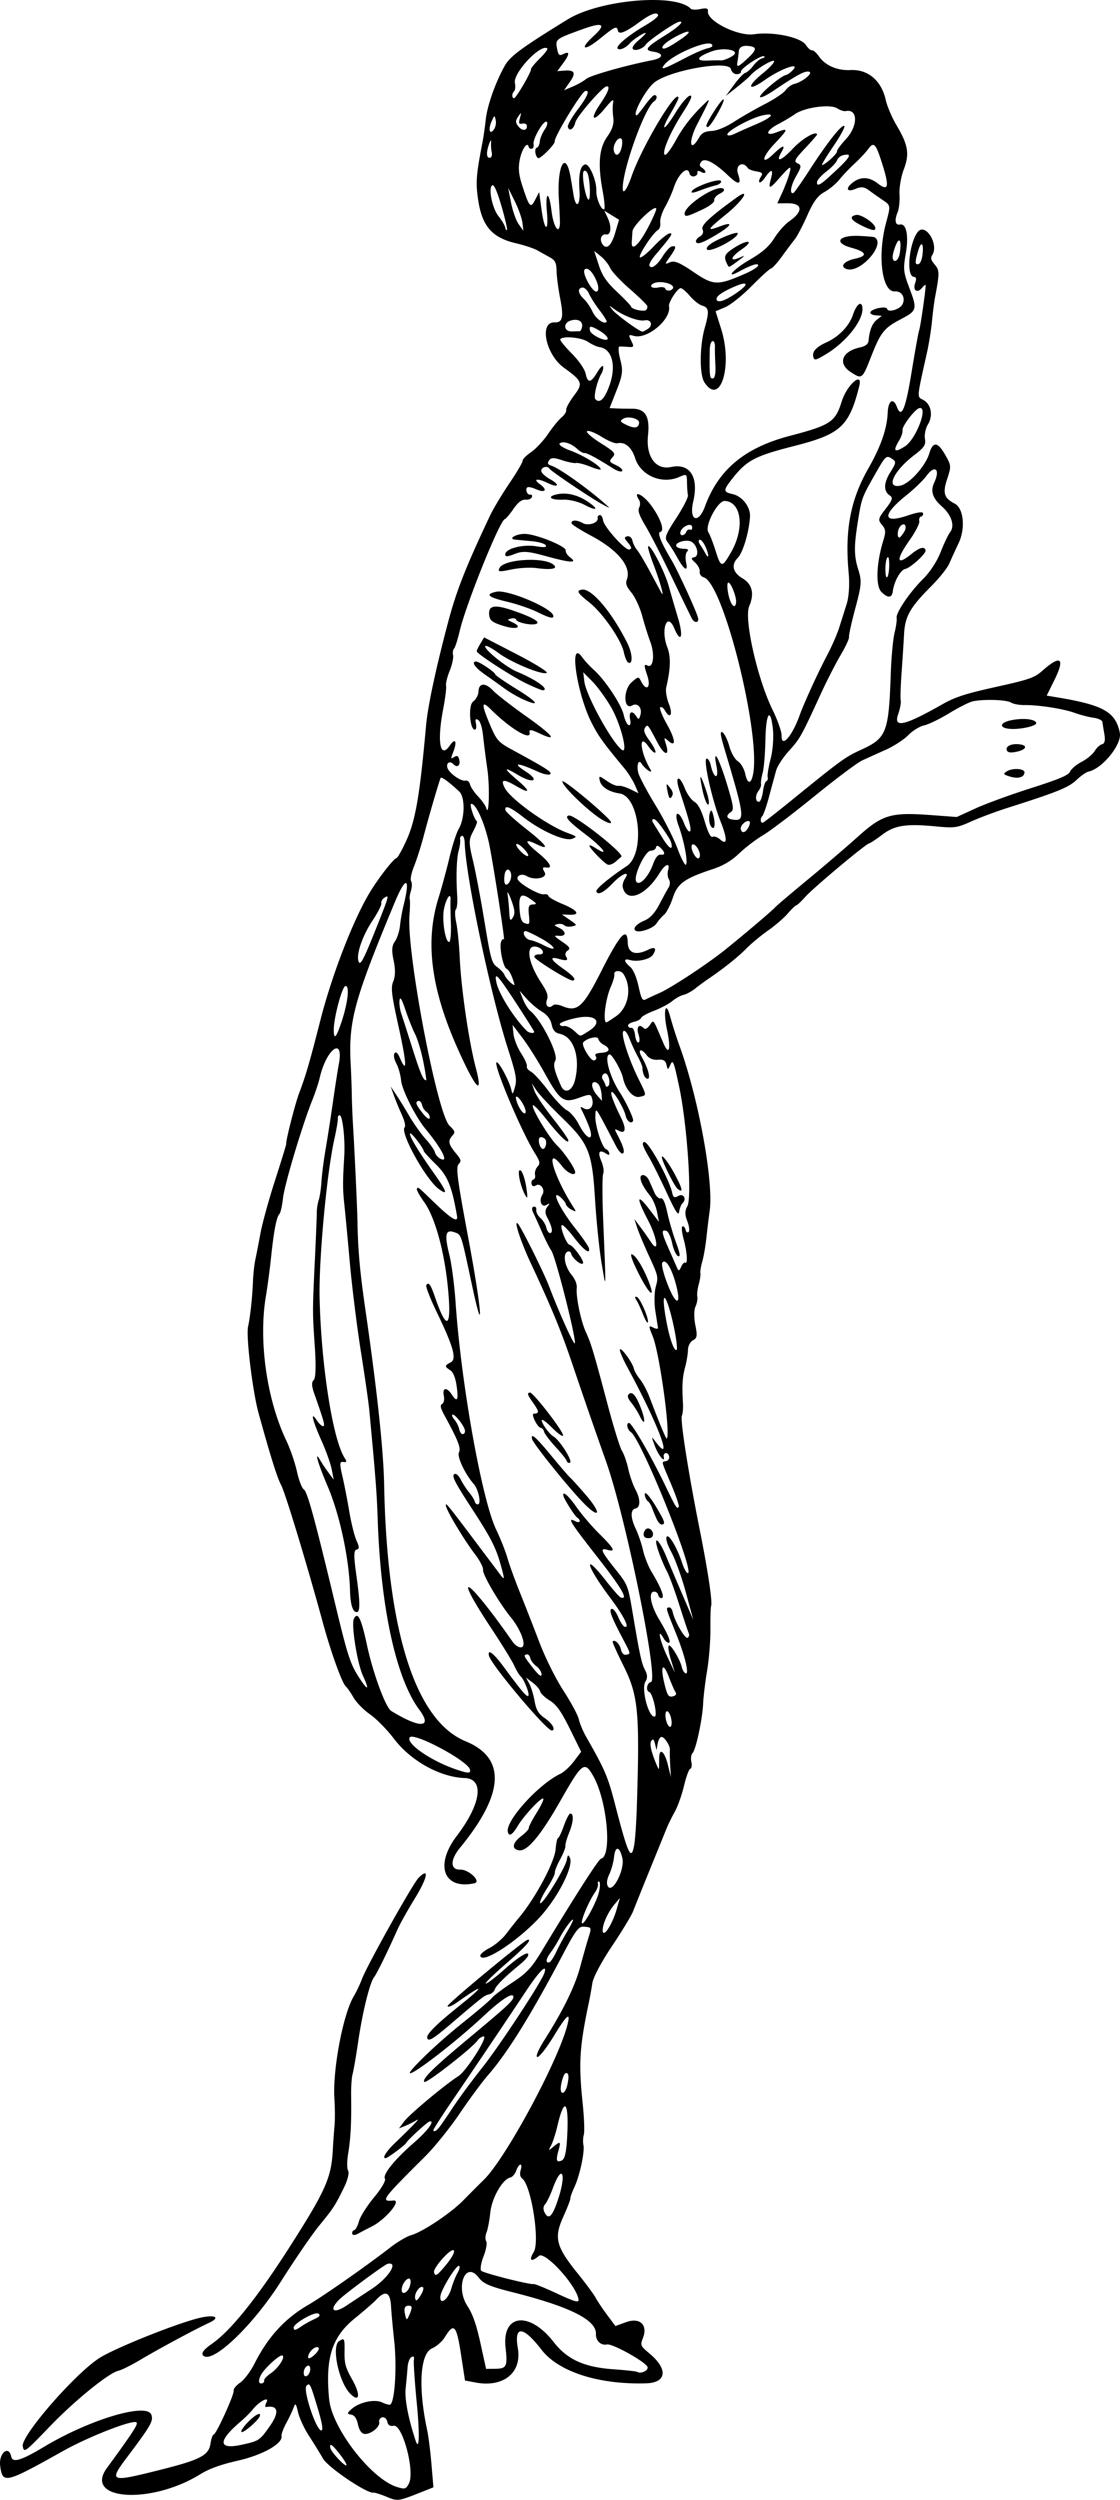 <svg xmlns="http://www.w3.org/2000/svg" height="881.15" viewBox="0 0 394.815 881.152" width="394.81"><path d="M136.28 880.09c-2.14-.885-4.224-1.542-4.63-1.459-2.188.446-16.006-8.88-17.792-12.009-1.065-1.866-3.288-5.47-4.94-8.008-1.65-2.538-3.382-6.264-3.847-8.281-.741-3.211-.936-3.421-1.562-1.687-.394 1.089-1.564 3.556-2.6 5.481s-1.785 3.954-1.666 4.507c.573 2.66-6.588 6.717-15.385 8.717-6.066 1.379-10.09 2.84-13.342 4.845-17.4 10.726-41.118 9.123-32.844-2.22 9.464-12.974 11.173-15.627 10.39-16.131-1.462-.944-16.838 5.072-25.832 10.107C1.816 875.381.957 875.588.073 869.303c-.628-4.462 2.968-7.617 3.876-3.4.503 2.332 3.406 1.463 11.712-3.506 16.043-9.597 36.087-15.576 37.685-11.242.8 2.171-.094 3.743-8.474 14.888-6.582 8.754-6.09 8.974 10.656 4.792 15.15-3.784 18.042-5.264 18.687-9.565.245-1.63.743-3.028 1.108-3.106.95-.205 7.327-14.237 7.052-15.515-.126-.587.916-1.858 2.316-2.825 1.4-.968 3.664-3.98 5.032-6.693 4.696-9.316 10.658-15.853 18.775-20.581 5.512-3.21 20.56-13.738 29.161-20.401 2.482-1.922 5.753-3.847 7.27-4.276 4.09-1.159 13.935-7.733 18.42-12.3a674.03 674.03 0 017.237-7.25c7.682-7.539 25.99-41.427 29.388-54.397 1.322-5.044-.08-3.925-4.793 3.827-2.493 4.1-5.083 7.395-5.755 7.321-.727-.08.336-2.595 2.622-6.203 6.501-10.262 10.656-18.768 12.466-25.525.953-3.556 2.234-8.09 2.848-10.076 1.238-4.008 1.282-3.896-1.605-4.143-1.723-.148-2.913 1.42-7.073 9.315-11.53 21.887-19.673 35.023-26.726 43.12-2.056 2.359-6.52 8.406-9.92 13.437-3.399 5.031-8.846 11.8-12.104 15.042-15.403 15.328-15.937 16.067-11.263 15.61 3.135-.306-2.783 6.76-7.723 9.222a144.253 144.253 0 00-4.634 2.421c-1.198.666-2.01.684-2.148.048-.12-.563.182-1.11.673-1.216.491-.106 1.257-1.532 1.701-3.169.445-1.637 2.846-5.431 5.336-8.432 2.57-3.096 4.224-5.922 3.824-6.535-.93-1.424 3.442-6.848 10.326-12.808 4.717-4.084 7.456-7.83 5.4-7.388-.814.176-7.87 6.657-8.251 7.58-.28.677-6.243 5.132-7.123 5.321-1.539.332-.047-2.197 3.072-5.206 7.424-7.163 9.273-9.13 7.608-8.088-.93.58-2.683 1.459-3.895 1.951l-2.205.896 1.86-2.493c1.864-2.496 14.346-12.917 19.103-15.948 2.901-1.849 10.833-14.429 8.825-13.996-.729.157-1.633.758-2.01 1.335-1.648 2.528-18.132 15.412-18.813 14.704-.93-.967 3.092-4.935 15.271-15.073 14.447-12.025 16.358-13.816 16.086-15.078-.309-1.436-4.394 1.243-10.288 6.746-12.845 11.994-31.946 26.003-24.52 17.984 4.08-4.404 10.738-10.429 17.537-15.866 4.725-3.777 9.098-7.517 9.719-8.31.62-.792 3.865-3.236 7.21-5.431 5.064-3.322 6.819-5.21 10.472-11.262 11.618-19.251 19.916-32.192 20.756-32.373 4.01-.864 2.183-20.516-2.709-29.146-3.074-5.423-3.91-4.794-11.59 8.73-6.959 12.252-11.683 17.898-14.597 17.445-2.663-.414-2.345-2.573.725-4.933 1.584-1.217 2.812-2.528 2.729-2.914-.083-.386 1.159-2.799 2.76-5.362s2.654-4.825 2.34-5.027c-.756-.489-6.863 6.071-9.015 9.685-1.865 3.133-3.081 3.842-3.473 2.025-.842-3.913 10.936-16.879 18.605-20.481 1.198-.562 3.318-2.533 4.713-4.378l2.535-3.356-3.975-8.067c-3.016-6.122-4.725-8.529-7.085-9.98-1.711-1.053-3.24-2.51-3.396-3.239-.157-.728-1.342-2.116-2.633-3.083l-2.347-1.758 1.163 2.147c.64 1.18 1.48 3.94 1.869 6.132.547 3.09 1.334 4.425 3.508 5.948 2.718 1.903 4.02 4.117 2.603 4.422-1.654.356-21.545-23.272-22.217-26.392-.552-2.563 1.632-.903 5.226 3.973 6.354 8.619 8.24 10.83 8.667 10.166.505-.78-1.518-5.834-2.776-6.934-.483-.424-1.469-2.08-2.19-3.683-.72-1.602-4.352-7.509-8.07-13.127-14.49-21.898-8.379-18.064 7.49 4.7.879 1.26 2.278 2.146 3.11 1.967 1.915-.413-.07-6.044-3.722-10.555-4.198-5.187-10.044-15.166-9.8-16.732.13-.828-1.112-3.264-2.758-5.413-3.817-4.985-9.985-15.225-10.315-17.123-.266-1.54.23-.934 11 13.383a21817.1 21817.1 0 008.382 11.141c1.316 1.747 1.3 1.162-.102-3.814-1.723-6.114-3.476-9.548-9.925-19.44-6.596-10.119-7.637-12.26-6.117-12.588.494-.106 1.415.853 2.046 2.133.63 1.28 1.927 3.266 2.88 4.414.954 1.149 1.848 2.603 1.987 3.232.139.63.665 1.056 1.169.948 1.172-.253.11-5.285-1.504-7.122-3.083-3.51-6.002-9.712-5.25-11.156.777-1.49-.266-4.192-4.901-12.698-1.645-3.018-1.849-3.918-1.002-4.42.584-.345.848-1.625.586-2.843-.634-2.943 1.039-3.178 2.841-.399 1.902 2.932 2.407 1.893 1.621-3.332-.41-2.73-1.203-4.639-2.192-5.277-2.063-1.332-2.052-1.67.09-2.752 2.266-1.145 1.091-5.386-4.988-18.012-2.236-4.644-3.84-8.794-3.563-9.222.824-1.276 1.525-.303 3.116 4.33 4.157 12.101 5.882 10.805 4.51-3.39-1.254-12.97-4.587-24.994-8.391-30.27-1.61-2.234-2.757-4.324-2.55-4.646.46-.712.106-.99 6.079 4.78 6.07 5.863 8.505 7.315 8.072 4.813-1.824-10.52-3.299-14.139-7.409-18.174-2.295-2.255-4.232-4.368-4.302-4.696-.29-1.345-4.486-6.775-4.827-6.246-.459.71 2.739 6.053 8.415 14.062 4.562 6.437 5.041 7.946 1.78 5.602-4.613-3.314-13.918-20.117-12.106-21.859.389-.373-.056-2.296-1.015-4.393-.939-2.05-2.203-5.132-2.81-6.848l-1.103-3.119 1.956 2.936c1.075 1.614 3.183 5.044 4.684 7.622s4.061 6.164 5.689 7.97c1.628 1.805 3.096 3.917 3.263 4.693.168.777 1.033 1.792 1.925 2.256 3.118 1.626.59-3.422-5.273-10.53-3.508-4.253-8.277-13.745-8.585-17.089-.17-1.855-.917-4.52-1.658-5.92-.809-1.529-1.067-2.985-.645-3.638.458-.71 1.126-.115 1.917 1.706 2.562 5.904 2.392 2.002-.479-10.985-2.535-11.465-2.817-13.896-1.87-16.114.713-1.667.751-4.309.106-7.306-.754-3.5-.643-5.207.436-6.71.797-1.108 1.61-3.615 1.807-5.572.197-1.956.759-5.154 1.247-7.105 2.525-10.088.87-10.646-3.12-1.051-14.335 34.469-16.322 41.78-15.505 57.05.176 3.28.351 8.113.39 10.743.04 2.628.226 7.335.415 10.46.593 9.805 1.49 29.203 1.58 34.183.186 10.237.85 17.627 2.793 31.045 4.149 28.664 6.377 49.465 6.61 61.705.982 51.568 11.011 83.172 28.706 90.456 14.365 5.913 13.696 18.472-2.004 37.598-3.477 4.236-3.43 7.75.103 7.644 3.069-.093 7.585 4.266 4.997 4.824-10.818 2.33-14.06-6.362-6.217-16.667 8.63-11.34 9.835-20.18 2.788-20.433-8.693-.314-18.982-6.037-24.914-13.856-2.408-3.174-6.187-7.027-8.4-8.562s-4.838-4.207-5.836-5.936c-.998-1.729-2.215-3.489-2.704-3.91-1.356-1.17-5.284-12.08-8.173-22.695-5.541-20.362-13.237-45.724-14.669-48.34-1.342-2.453-3.842-10.43-7.966-25.423-2.08-7.564-4.43-26.919-3.685-30.352.794-3.657 1.508-10.284 1.746-16.222.096-2.394.464-5.71.817-7.368.353-1.659 1.175-5.893 1.826-9.41.652-3.517 2.978-11.946 5.169-18.73 2.19-6.785 3.945-12.509 3.9-12.722-.217-1.006 3.175-14.29 4.607-18.047 2.28-5.977 3.621-10.589 7.457-25.633 4.12-16.163 11.815-35.942 17.66-45.397 3.147-5.09 8.14-11.465 9.149-11.683.424-.091 2.021-2.948 3.55-6.348 3.185-7.085 4.68-15.876 6.872-40.375.605-6.77 3.425-19.991 7.742-36.306 2.976-11.244 6.127-19.263 14.786-37.632 1.13-2.395 4.224-7.563 6.878-11.483 2.653-3.92 4.745-7.494 4.649-7.941-.096-.447 1.233-1.79 2.954-2.983s4.437-4.108 6.037-6.476c1.6-2.368 3.735-4.98 4.744-5.805 1.009-.825 1.736-2.003 1.616-2.617-.12-.615 1.113-2.888 2.742-5.05 3.27-4.342 3.004-5.074-3.578-9.84-6.386-4.627-8.77-16.139-3.304-15.954 2.895.098 3.312-1.746 1.965-8.692-.638-3.291-1.19-7.553-1.227-9.472-.054-2.868-.472-3.715-2.353-4.767-1.258-.704-3.28-1.832-4.494-2.507-1.213-.674-4.597-1.787-7.52-2.471-8.258-1.934-11.793-5.914-13.2-14.86-1.013-6.434-.835-8.929 1.493-20.94.32-1.65.822-5.158 1.114-7.794.558-5.027 3.429-13.141 6.716-18.983 1.894-3.366 5.96-6.36 22.185-16.334 11.31-6.953 38.068-9.27 43.37-3.756.374.39 1.937.438 3.474.107 2.005-.432 2.733-.214 2.579.774-.528 3.398 10.613 8.96 16.266 8.12 6.738-1 16.488 1.038 18.295 3.824.72 1.11 1.681 1.937 2.137 1.839.455-.098 1.57.895 2.477 2.207 2.168 3.137 6.479 4.995 11.029 4.755 6.226-.33 10.97 3.708 12.506 10.644.479 2.164 2.21 6.195 3.847 8.957 4.046 6.829 4.552 9.992 2.469 15.458-.968 2.54-1.643 6.483-1.5 8.761.142 2.278-.16 5.136-.673 6.352-1.172 2.78-.808 4.634.84 4.279 2.245-.483 3.13 3.892 2.056 10.154-.972 5.662-.876 6.557 1.343 12.454 2.758 7.329 2.627 7.76-3.273 10.856-5.665 2.972-6.949 4.583-10.166 12.766-3.292 8.374-3.293 8.375-7.282 5.8-4.74-3.062-3.139-7.345 3.262-8.724 1.87-.403 2.866-1.179 2.977-2.32.373-3.824 1.286-6.126 2.947-7.436l1.75-1.38-2.183-.172c-1.201-.094-2.037-.585-1.857-1.092.451-1.269 5.671-2.297 5.915-1.164.303 1.406 4.45.179 5.373-1.591 1.202-2.305-.207-4.751-2.638-4.58-4.566.322-6.244-12.514-3.148-24.088 1.693-6.332 1.72-6.18-1.416-8.293a140.742 140.742 0 01-4.644-3.285c-1.596-1.194-2.746-1.313-4.659-.483-2.88 1.25-3.704.053-1.342-1.95 2.85-2.419 5.968-2.418 9.09.001 3.822 2.961 4.221 1.333 1.664-6.782-2.306-7.32-2.981-8.032-4.996-5.27-.873 1.198-3.029 3.5-4.79 5.117-1.762 1.617-4.153 4.132-5.313 5.59-1.16 1.456-3.539 3.439-5.285 4.404-2.394 1.324-3.887 3.362-6.071 8.286-1.593 3.592-3.583 7.38-4.422 8.419-.839 1.039-2.855 3.728-4.48 5.977-1.624 2.249-3.383 4.191-3.908 4.316-.525.126-3.605 2.92-6.844 6.209s-7.414 6.62-9.276 7.402l-3.386 1.422 1.974 6.272c4.138 13.156-.339 27.373-5.914 18.778-1.788-2.755-1.704-12.773.162-19.346 1.613-5.682 1.439-7.008-1.011-7.71-1.015-.292-2.955-1.831-4.311-3.422-1.356-1.59-2.83-2.813-3.274-2.717-1.23.265-4.301 5.085-4.047 6.352.92 4.59-7.665 11.837-12.41 10.476-1.857-.532-1.937-.377-.89 1.745 1.045 2.121.948 2.314-1.087 2.145-1.229-.102-2.623-.16-3.098-.128-.475.03-.335 2.1.31 4.599 1.02 3.942.849 5.371-1.299 10.829l-2.473 6.286 2.612.109c1.437.06 3.792.099 5.233.087 4.756-.04 6.415 2.692 5.7 9.38-.798 7.462 2.735 12.331 8.108 11.174 6.68-1.438 9.87 3.513 7.837 12.161-1.587 6.749 1.795 8.136 4.15 1.703 4.74-12.944 13.991-20.656 29.752-24.8 14.505-3.813 16.181-4.92 18.437-12.169 1.83-5.877 7.566-10.866 6.18-5.372-3.567 14.127-6.545 16.879-22.733 21.014-14.339 3.663-17.013 5.1-22.389 12.04-2.833 3.657-2.783 4.251.413 4.95 3.503.767 6.443 4.607 6.198 8.098-.387 5.517-2.5 12.564-4.32 14.409-2.4 2.433-1.76 5.167 1.691 7.213 3.432 2.035 4.245 5.426 2.353 9.81-1.898 4.397 2.873 25.591 8.214 36.487 1.809 3.692 3.252 7.804 3.207 9.14-.155 4.585 3.67.294 6.331-7.106 1.603-4.456 6.41-14.952 9.765-21.325 1.58-3.001 3.455-7.289 4.168-9.529.712-2.24 1.904-6.002 2.647-8.36.833-2.64 1.107-6.937.715-11.182-1.374-14.883.632-25.553 6.87-36.535 4.537-7.99 6.638-14.016 6.902-19.796.2-4.362 1.967-5.449 3.257-2.003 1.585 4.235 3.022.827 5.151-12.213 1.227-7.516 2.422-14.139 2.654-14.717.464-1.154 2.479-15.18 2.3-16.01-.062-.286-.605.109-1.208.876-1.654 2.106-3.365 1.073-2.506-1.513.568-1.71.461-2.187-.52-2.321-2.664-.363-1.584-11.931 1.477-15.814 2.679-3.398 7.534 4.38 5.094 8.16-.652 1.009-.455 1.778.85 3.316 1.757 2.07 1.768 2.953.147 11.544-.311 1.65-.794 5.422-1.073 8.383-.279 2.96-1.06 7.876-1.736 10.923-3.718 16.762-3.632 15.662-1.324 16.91 2.76 1.494 3.513 5.463 1.63 8.589-.835 1.386-1.314 3.669-1.065 5.073.377 2.123-.24 3.08-3.666 5.694-7.48 5.705-10.345 11.988-4.936 10.823 3.229-.695 8.794-6.906 10.115-11.29 1.304-4.327 2.945-4.218 5.578.368 2.206 3.844 2.227 4.091.721 8.664-1.62 4.923-1.072 6.662 2.724 8.642 3.105 1.618 3.797 8.712 1.351 13.866-1.175 2.477-2.675 5.755-3.332 7.285-.658 1.53-3.549 5.138-6.425 8.02-7.39 7.403-9.163 10.547-9.492 16.83-.156 2.985-.552 9.154-.88 13.708-.327 4.554-.459 8.898-.291 9.653.167.755-.243 2.942-.911 4.86-1.738 4.984 2.181 4.098 15.598-3.528 4.458-2.535 8.17-3.737 18.825-6.1 11.948-2.649 13.592-3.225 16.483-5.776 6.47-5.708 8.018-4.414 4.12 3.446l-2.668 5.382 3.223.532c16.746 2.761 21.033 5.147 22.556 12.556.827 4.021-6.097 12.629-11.01 13.687-.841.18-2.77 1.52-4.284 2.977-2.713 2.608-6.777 4.254-24.053 9.742-4.196 1.333-10.053 3.517-13.014 4.854-5.017 2.264-5.876 2.383-12.57 1.743-10.472-1-14.488-.368-18.87 2.975-2.027 1.545-4.067 2.892-4.535 2.993-1.312.282-19.8 15.776-22.565 18.91-1.35 1.53-2.752 2.845-3.116 2.923s-1.733 1.397-3.042 2.929-4.438 4.227-6.953 5.988c-2.514 1.761-5.986 4.649-7.715 6.417-2.868 2.932-8.115 7.105-13.51 10.745-1.15.777-3.135 2.244-4.41 3.26-1.274 1.018-3.128 2.025-4.12 2.238-.993.214-2.8 1.209-4.015 2.21s-4.105 2.538-6.422 3.412c-2.316.875-4.359 2.004-4.538 2.509-.18.505-1.333 1.135-2.564 1.4-1.23.265-2.148.894-2.04 1.399.11.504.641.82 1.183.704.547-.118 1.12 1.03 1.287 2.576.166 1.533.703 2.702 1.194 2.596.49-.106.499-1.391.018-2.857-.855-2.61.191-3.898 1.804-2.22.536.558 1.267.214 2.146-1.008 1.458-2.03 1.018-2.6 4.757 6.171 2.082 4.884 2.822 2.324 1.33-4.602-1.332-6.185-.566-10.449.94-5.237 1.533 5.302 2.048 6.907 3.812 11.886 6.544 18.475 11.72 47.215 10.299 57.185-.315 2.208-.83 6.443-1.144 9.412-.314 2.968-.972 6.778-1.46 8.466-.49 1.687-.792 3.537-.671 4.11.12.573-.144 2.356-.586 3.962-.442 1.606-.668 3.564-.501 4.35.166.786-.131 2.361-.66 3.499-.53 1.138-.546 4.069-.036 6.514.764 3.668.622 4.6-.813 5.324-.968.49-1.76 2.002-1.786 3.412-.026 1.393-.478 4.136-1.005 6.095-.954 3.552-1.123 6.345-.764 12.632.104 1.824-.06 3.818-.365 4.432-.665 1.338 2.183 19.614 6.213 39.862 3.018 15.167 4.606 25.787 4.079 27.272-.166.466-.274 4.13-.24 8.14.034 4.01-.488 10.56-1.159 14.553-.671 3.993-1.304 9.22-1.405 11.616-.233 5.485-2.561 16.378-3.744 17.515-.491.472-.676 1.866-.412 3.096.265 1.23.1 2.32-.367 2.42-.467.1-1.467 2.797-2.223 5.993-.756 3.196-2.201 7.283-3.212 9.083-1.01 1.8-2.318 4.455-2.905 5.9l-5.915 14.55c-2.665 6.556-5.326 13.171-5.911 14.698-.586 1.528-3.94 7.064-7.453 12.304-3.7 5.518-6.607 10.987-6.909 12.996a136.128 136.128 0 01-1.157 6.483c-3.385 16.034-3.744 21.695-2.272 35.835.529 5.085.72 10.086.426 11.113-.295 1.027-.364 2.667-.153 3.644.517 2.403-1.279 10.807-3.176 14.865-.849 1.815-1.481 3.588-1.405 3.94.075.352-1.065 3.304-2.536 6.56-3.33 7.377-2.547 10.448 5.082 19.906 2.88 3.57 5.75 7.459 6.38 8.642.63 1.183 2.449 3.9 4.04 6.036l2.894 3.886 3.779-1.373c4.84-1.757 7.719.951 5.933 5.584-.997 2.586-.919 2.769 2.364 5.524 6.54 5.487 5.985 10.235-1.22 10.456-16.699.513-30.877-4.036-36.909-11.842-6.522-8.441-9.735-8.643-8.339-.525 1.48 8.6-5.033 13.912-14.825 12.093l-3.806-.707-1.42-9.298c-1.57-10.285-2.483-11.249-5.679-5.998-.917 1.507-2.938 3.282-4.491 3.944-4.26 1.816-4.983 13.757-1.746 28.79.45 2.091 1.131 7.49 1.514 11.997l.694 8.196-3.65 1.458c-8.825 3.524-8.884 3.533-12.857 1.89zm7.858-4.673c2.204-4.228-2.259-21.038-5.406-20.36-1.205.26-1.949-.226-2.21-1.442-.22-1.018-1.006-1.701-1.77-1.537a1.42 1.42 0 00-1.075 1.69c.369 1.71-3.155 4.48-5.278 4.15-.99-.154-1.797-1.379-2.228-3.38-.46-2.14-1.228-3.226-2.414-3.415-1.526-.244-1.492-.493.279-2.047 2.657-2.332 8.005-3.481 10.595-2.276 1.138.529 2.391.906 2.785.838 1.728-.298 2.583-13.18 1.516-22.832-.456-4.121-.948-9.517-1.093-11.992-.29-4.96-2.008-5.638-5.307-2.091-.844.908-4.214 3.83-7.488 6.494-8.056 6.555-10.411 13.988-9.018 28.456.99 10.28 14.928 28.265 24.023 31 2.722.819 3.062.715 4.09-1.256zm-20.62-31.606c-4.06-4.01-6.776-16.768-3.96-18.607 1.876-1.226 1.96-1.043 1.894 4.111-.049 3.796.412 5.42 2.658 9.365 3.05 5.359 2.702 8.383-.591 5.13zm-3.741 21.248c-2.724-3.493-3.743-4.14-3.296-2.094.317 1.446 5.227 6.668 5.652 6.01.173-.269-.887-2.031-2.356-3.916zm27.154-17.877c-.722-7.424-1.189-14.287-1.039-15.25.19-1.22-.077-1.547-.873-1.077-.63.373-1.233 1.964-1.339 3.536-.106 1.573-.408 4.884-.672 7.359-.41 3.85.83 10.402 3.515 18.58 1.28 3.898 1.47-2.22.408-13.148zm81.354-12.77c-.365-1.693-12.372-8.413-14.315-8.012-2.15.443-4.004-1.321-3.9-3.712.216-4.94-9.242-9.649-29.69-14.784-7.706-1.934-10.034-2.95-11.643-5.08-4.63-6.127-8.345 3.348-3.942 10.05 1.826 2.78 3.129 6.5 4.557 13.011l2 9.12 3.034-.031c4.238-.043 4.581-.714 3.828-7.502-1.314-11.85 8.423-12.925 17.002-1.877 4.717 6.074 10.726 8.816 20.903 9.538 4.368.31 8.199.729 8.513.932 1.228.792 3.917-.425 3.652-1.654zm-116.37 14.192c-2.566-8.501-2.702-8.77-3.862-7.655-1.404 1.35 3.528 16.118 5.258 15.746.673-.145.233-2.693-1.396-8.09zm-16.861 6.673c3.526-4.993 3.055-7.582-1.24-6.82-.444.079-.39-.656.12-1.633 1.222-2.344-2.558-.392-4.85 2.504-.83 1.048-2.784 2.992-4.344 4.32-8.072 6.873-7.866 9.948.542 8.086 6.03-1.336 6.266-1.492 9.772-6.457zm-9.931 1.98c-.354-.23.567-1.687 2.048-3.24 2.71-2.84 5.015-4.06 4.4-2.327-.542 1.522-5.749 6.018-6.448 5.566zm24.236-22.198c-.023-1.088-.448-1.458-1.18-1.025-.63.372-1.129 1.442-1.11 2.378.023 1.088.448 1.458 1.18 1.025.63-.372 1.13-1.442 1.11-2.378zm-16.243 4.045c-.096-.443.926-1.566 2.27-2.495 2.735-1.89 5.226-5.65 4.187-6.32-.813-.525-6.406 4.539-7.594 6.876-1.015 1.996-.853 3.21.394 2.941.504-.108.838-.56.743-1.003zm19.217-10.973c.202-.569-.194-.913-.879-.765-1.382.297-3.062 2.517-2.806 3.707.195.908 3.157-1.456 3.685-2.943zm91.572-17.851c-1.119-5.193-11.867-16.848-13.926-15.102-2.751 2.333-3.68 1.646-1.832-1.355 2.236-3.63-.84-23.379-4.03-25.885-.794-.624-.975-1.596-.565-3.029.777-2.71-.61-2.463-1.601.284-.413 1.144-1.35 2.209-2.085 2.367-2.727.587-6.487 7.19-7.032 12.348-.297 2.808-.902 5.989-1.345 7.068-.443 1.079-.485 2.452-.093 3.052.391.6-.03 2.99-.938 5.31-.907 2.322-1.277 4.609-.821 5.082.805.839 17.096 4.966 18.51 4.69.39-.076 3.827 1.31 7.636 3.08 7.258 3.37 8.465 3.68 8.122 2.09zm-58.823 2.948c-.088-.408-.778-.608-1.535-.446-.895.193-1.175 1.172-.802 2.81.547 2.409.612 2.427 1.534.446.53-1.138.89-2.403.803-2.81zm13.992-6.503c.537-1.872 1.525-4.353 2.195-5.513.67-1.16.938-2.29.596-2.511-.898-.58-6.38 8.298-6.61 10.706-.321 3.36 2.691 1.245 3.819-2.681zm-52.642 13.158c1.057-.718 3.06-1.82 4.45-2.45 1.782-.805 2.181-1.369 1.35-1.906-1.308-.844-9.03 3.626-8.723 5.05.215.998.552.918 2.923-.694zm42.64-13.67c-1.084-.7-3.096 2.184-2.726 3.905.254 1.178.626.986 1.894-.978.868-1.345 1.242-2.662.832-2.927zm-26.912 6.468c1.058-.71 5.043-3.343 8.854-5.85 5.992-3.943 9.657-9.727 5.61-8.855-.987.212-14.525 10.186-16.816 12.389-4.032 3.876-2.388 5.496 2.352 2.316zm22.34-6.893c.664-2.315-.032-3.356-1.378-2.062-1.672 1.607-2.106 4.812-.608 4.49.756-.163 1.65-1.256 1.986-2.428zm12.816-7.554c4.25-5.16 3.33-7.151-1.09-2.357-1.923 2.087-3.381 4.334-3.24 4.993.38 1.758 1.046 1.352 4.33-2.636zm39.483-23.21c2.99-9.183 1.272-12.436-1.932-3.655-.87 2.384-2.088 4.909-2.707 5.61-.74.84-.753 1.922-.037 3.175 1.37 2.396 2.7.937 4.676-5.13zm3.135-21.86c.666-12.587-.981-14.359-3.46-3.722-.604 2.593-1.588 5.637-2.187 6.766-1.03 1.945-.995 1.975.688.571 2.562-2.137 2.793-2.003 1.932 1.123-1.013 3.676-.784 4.453 1.08 3.664 1.103-.468 1.653-2.84 1.947-8.402zm-44.95-3.495c.617-.793 2.82-4.008 4.893-7.145 2.074-3.138 6.656-9.343 10.181-13.791 6.198-7.819 20.92-30.261 21.862-33.325 1.074-3.493-1.835-.607-6.526 6.475-6.595 9.958-16.907 25.278-25.656 38.119-3.89 5.71-7.028 10.594-6.973 10.852.17.79 1.04.327 2.219-1.185zM200 734.894c.664-3.031.474-4.373-.584-4.145-.8.173-2.033 4.637-1.703 6.166.368 1.71 1.736.501 2.287-2.021zm-3.94-46.816c.898-1.908 2.628-5.131 3.845-7.163s2.165-3.922 2.105-4.198c-.156-.725-3.187 3.402-4.794 6.528-.754 1.466-2.125 3.673-3.049 4.906-1.728 2.307-1.969 3.875-.547 3.569.444-.096 1.542-1.735 2.44-3.642zm21.284-14.947l1.184-4.145-2.062 2.486c-2.407 2.904-4.358 7.529-3.965 9.397.42 1.997 3.44-2.828 4.843-7.738zm-6.243-6.068c.457-1.831.515-3.534.129-3.783-.387-.25-.588.082-.447.737s-.326 2.014-1.038 3.02c-1.994 2.818-4.889 9.536-4.629 10.741.337 1.565 5.006-6.794 5.985-10.715zm8.305-11.993c-.932-4.327-2.514-4.574-2.954-.462-.2 1.86-.973 4.633-1.72 6.161-.825 1.691-.985 3.344-.407 4.224 1.63 2.482 5.94-5.935 5.08-9.923zm4.142-4.617c.338-1.82.76-7.844.936-13.388 1.072-33.534.527-39.384-4.635-49.77-2.25-4.526-3.997-8.4-3.884-8.61.573-1.055 2.481.682 2.903 2.644.297 1.378 1.01 2.124 1.857 1.941 1.685-.362 1.756-.057-1.426-6.119-3.87-7.373-4.754-9.811-3.647-10.05.538-.116 1.562 1.179 2.276 2.877.713 1.698 1.71 3.235 2.217 3.415 2.031.722-.13-3.634-5.08-10.24-8.61-11.488-9.743-16.602-1.267-5.715 2.289 2.94 4.545 5.482 5.015 5.649 2.843 1.01.414-3.19-8.248-14.266-9.76-12.479-10.81-14.202-7.659-12.559 1.596.832 2.043-.394.506-1.386-.802-.518-4.502-6.326-4.78-7.504-.507-2.141 1.652-.331 4.565 3.828 1.84 2.628 5.448 6.855 8.017 9.395 5.254 5.194 5.977 6.576 2.99 5.72-2.89-.83-2.403.38 2.763 6.861 4.274 5.362 4.428 5.743 5.95 14.758 2.64 15.64 3.235 18.392 4.495 20.78.846 1.602.888 2.816.138 3.978-1.618 2.506 1.102 12.847 3.257 12.383 1.097-.237-.687-8.224-1.937-8.668-1.322-.47-.848-3.2.61-3.514 2.82-.607-8.86-58.01-15.796-77.633-4.752-13.44-7.059-20.108-12.198-35.253-3.8-11.198-7.201-19.418-14.39-34.78-3.557-7.601-6.155-15.563-4.532-13.89 1.178 1.215 9.174 17.267 11.001 22.085 3.23 8.514 8.122 19.48 8.969 20.097 1.262.923-6.606-30.5-8.196-32.73-.651-.915-2.125-3.827-3.274-6.471s-2.525-5.693-3.058-6.774c-.61-1.235-.555-2.055.145-2.205.612-.132 1.016.386.897 1.152-.119.765.525 2.029 1.43 2.808.907.78 1.861 2.342 2.121 3.473.26 1.13.886 1.967 1.39 1.858 1.026-.22.612-2.295-1.101-5.517-.789-1.482-.782-2.626.022-3.68 1.042-1.364 1.007-1.437-.328-.678-1.733.985-2.707-1.596-1.38-3.654 1.109-1.716-.69-4.287-2.274-3.252-.76.497-1.368.29-1.543-.527-.16-.74.122-1.435.626-1.543.504-.109.771-.874.593-1.7-.178-.827.211-2.104.864-2.838 1.07-1.201.96-1.705-1.089-5.038-4.835-7.864-14.717-31.448-13.304-31.753.847-.182 4.515 6.695 5.169 9.69.398 1.824.54 1.714 1.293-1.012.735-2.658.412-4.41-2.462-13.375-6.197-19.329-14.956-61.057-15.262-72.713-.038-1.442-.47-2.535-.962-2.43-.492.106-.785.709-.653 1.34.133.63-.088 2.342-.49 3.802-.763 2.767-.977 9.2-.537 16.073.142 2.209-.069 4.33-.468 4.713s-.347 2.456.116 4.606c.463 2.15 1.02 7.722 1.236 12.384.513 11.025 3.213 29.544 5.665 38.843 2.74 10.396-.028 7.497-6.34-6.642-9.476-21.224-11.597-37.795-6.809-53.2 1.142-3.672 2.882-10.087 3.868-14.255.986-4.169 2.455-8.71 3.266-10.093 2.197-3.752 2.298-11.192.179-13.185-3.423-3.218-6.276-5.318-6.537-4.812-.47.912-4.176 13.588-5.973 20.433-.951 3.623-2.494 8.467-3.428 10.763-.935 2.297-1.398 4.637-1.03 5.2.368.564.344 2.1-.054 3.413-.397 1.313-.587 2.646-.422 2.96.165.316.118 2.915-.103 5.777-1.013 13.084 9.776 69.772 14.088 74.026 2.064 2.036 2.143 2.329.984 3.63-1.58 1.777-1.333 2.94 1.31 6.144 1.875 2.276 1.974 2.689.922 3.87-.978 1.099-.404 5.452 3.388 25.705 4.774 25.498 5.728 37.357 1.362 16.935-3.955-18.502-3.722-17.795-6.152-18.672-3.192-1.15-3.628.727-1.842 7.926.807 3.255 1.798 10.81 2.202 16.788 1.916 28.393 9.257 69.491 14.304 80.075 1.548 3.248 3.329 7.736 3.958 9.974.629 2.238 2.582 7.643 4.342 12.01a1261.757 1261.757 0 016.916 17.69c2.166 5.68 5.733 12.852 8.547 17.183 2.655 4.088 5.084 8.621 5.396 10.072.313 1.451 1.51 4.285 2.661 6.297 6.496 11.356 7.563 13.851 10.062 23.52 4.617 17.86 5.71 20.213 6.763 14.548zm-17.15-119.97c-4.896-4.76-18.471-21.531-18.85-23.288-.504-2.344 1.346-.696 7.202 6.415 2.943 3.573 5.762 6.84 6.264 7.26.502.418 3.008 3.193 5.569 6.166 5.224 6.064 5.09 8.574-.185 3.447zm-6.63-15.536c-.105-.482-1.879-2.708-3.943-4.947-2.065-2.24-3.876-4.637-4.025-5.33-.149-.691-.682-1.312-1.185-1.38-1.185-.159-3.547-4.954-2.458-4.989 1.942-.063 1.951-.679.05-3.412-2.347-3.372-2.5-3.808-1.421-4.04 1.06-.229 11.874 13.75 11.706 15.133-.072.59-1.87-.686-3.996-2.837s-3.715-3.205-3.53-2.343c.317 1.467 2.76 4.74 4.12 5.52 2.27 1.302 7.074 9.026 5.786 9.304-.504.108-1.001-.197-1.105-.68zm-14.662-93.743c-1.851-3.401-2.97-9.521-1.575-8.62.648.418 1.53 3.011 1.96 5.763.61 3.9.526 4.53-.385 2.857zm51.033 195.67c.196-1.468-2.025-4.838-3.044-4.62-.486.106-1.057 1.2-1.269 2.432l-.384 2.24-.542-2.232c-.396-1.632-.756-1.902-1.337-1-.527.814-.205 2.841.949 5.98.96 2.612 1.766 4.313 1.791 3.78.026-.533.053-2.175.06-3.649.022-3.976 1.88-2.583 3.08 2.31l1.048 4.273-.242-4.263c-.133-2.345-.182-4.708-.11-5.251zm-70.479 6.878c-.658-3.057-19.937-13.336-21.236-11.323-1.384 2.144 7.597 8.32 16.438 11.304 4.268 1.44 5.106 1.443 4.8.018zm70.925-18.002c-.325-1.513-1.004-2.661-1.508-2.552-.504.108-.65 1.434-.325 2.946s1.005 2.66 1.509 2.552c.504-.108.65-1.434.324-2.946zm1.53-9.318c-.414-.634-1.45-2.996-2.3-5.249-2.072-5.49-3.132-4.096-1.633 2.149 1.025 4.269 1.457 4.95 2.944 4.63 1.1-.238 1.465-.801.989-1.53zm.305-20.34c-3.862-9.643-3.754-9.248-2.595-9.497.504-.109 1.093.621 1.308 1.622.718 3.334 4.386 9.649 5.275 9.08.481-.308.65-1.04.374-1.627-.275-.586-1.799-5.158-3.385-10.16-1.586-5.002-3.528-10.259-4.315-11.682-.787-1.423-2.119-4.58-2.96-7.015-2.07-5.99.094-4.54 2.732 1.832 1.09 2.632 3.682 8.736 5.76 13.563l3.777 8.776-2.573-9.515c-1.415-5.234-3.677-11.586-5.028-14.117-1.56-2.923-2.206-4.99-1.77-5.665.733-1.135 3.782 4.058 5.454 9.286.514 1.606 1.315 3.16 1.782 3.453 3.706 2.33-15.986-46.86-19.865-49.621-1.263-.9-1.731-3.032-.714-3.251.936-.202 7.72 11.462 12.788 21.985 3.891 8.079 4.182 8.538 4.804 7.575.22-.343-.971-3.874-2.65-7.847-3.677-8.709-3.492-7.876-1.83-8.234a1.41 1.41 0 001.08-1.67c-.163-.757-.709-1.287-1.213-1.178-.504.108-.81.692-.68 1.297.535 2.48-1.906-.488-3.148-3.83-1.318-3.543-1.316-3.546.493-1.173 6.226 8.164.482-6.88-10.05-26.319-1.743-3.218-2.979-6.147-2.746-6.508.502-.777 4.488 4.738 4.94 6.833.171.797 1.122 2.44 2.111 3.652.99 1.211 2.484 3.997 3.32 6.19 3.98 10.433 5.94 15.098 6.183 14.72 1.308-2.026-2.599-30.183-5.006-36.071-1.485-3.635-1.47-3.889.173-3.037.987.512 1.748.564 1.69.116-.056-.448-.467-3.11-.913-5.915-.445-2.805-.375-6.68.155-8.612.93-3.379.843-3.779-2.272-10.539-1.782-3.864-3.7-8.438-4.263-10.162l-1.025-3.136 2.161 2.891c1.189 1.59 2.778 3.837 3.533 4.994 3.166 4.853 2.46-1.08-.89-7.476-4.188-7.997-4.009-9.694.414-3.914l3.455 4.515-.674-3.5c-.37-1.924-1.474-4.491-2.452-5.705-3.102-3.846-4.251-6.948-2.699-7.282.756-.163 1.811.688 2.344 1.892l1.938 4.378c.533 1.204 1.503 2.074 2.155 1.933.831-.179 1.528 1.32 2.33 5.013.63 2.897 2.012 7.629 3.073 10.516 1.434 3.9 1.621 5.138.729 4.82-.66-.234-1.59-2.233-2.065-4.442-.476-2.209-1.364-4.193-1.973-4.41-1.895-.673-1.827.448.328 5.34 1.145 2.602 2.506 5.717 3.023 6.924.861 2.006 1.012 2.036 1.761.355.45-1.012 1.086-1.667 1.411-1.457.987.637.701-3.773-.54-8.335-.644-2.366-.817-4.379-.384-4.472.433-.094.926.473 1.095 1.26.169.785.641 1.107 1.05.714.408-.392.196-2.108-.471-3.812-.881-2.252-.874-3.686.024-5.243 1.689-2.926-.072-28.82-2.856-42.001-1.904-9.017-2.217-9.826-3.082-7.968-.94 2.023-.972 2.025-1.422.074-.343-1.488-1.117-1.93-3.043-1.742-1.596.156-3.098-.46-3.932-1.614-.742-1.027-1.711-1.79-2.155-1.694-.443.095-.308 1.037.3 2.093 2.208 3.839 3.324 7.675 2.296 7.897-.95.204-1.907-1.719-1.938-3.89-.007-.521-.752-2.303-1.655-3.959-.904-1.656-2.223-4.516-2.933-6.356-.765-1.981-1.626-3.023-2.113-2.555-.982.944 1.712 9.517 5.239 16.671 3.062 6.212 3.042 5.92.45 6.478-2.266.488-4.97-2.602-5.85-6.684-.565-2.625-3.915-8.475-4.75-8.295-1.996.43.099 8.038 3.739 13.58 2.07 3.15 4.845 9.087 4.588 9.811-.476 1.338-2.194.23-2.605-1.68-.539-2.502-4.097-8.635-4.908-8.46-.696.15.507 3.503 3.28 9.145 1.922 3.914 1.58 5.783-.83 4.526-1.44-.75-1.551-.63-.781.841 2.362 4.515 2.99 6.47 2.294 7.14-.417.4-1.523-.737-2.457-2.53-7.582-14.538-7.114-13.852-7.297-10.682-.189 3.26 2.367 11.24 3.759 11.736.495.176 1.002.79 1.126 1.366.163.753-.148.804-1.111.183-2.403-1.552-3.033-.565-1.686 2.641.726 1.73 1.036 3.713.689 4.407-.348.694-.371 7.68-.053 15.522 1.095 26.998 1.132 25.806-.51 16.18-.803-4.704-1.846-14.789-2.317-22.412-1.06-17.145-2.139-19.776-12.023-29.342-3.758-3.637-7.61-7.77-8.561-9.185l-1.729-2.571.944 2.673c.52 1.47 3.367 5.726 6.328 9.457s5.479 7.288 5.595 7.905c.343 1.822-3.149-1.516-7.838-7.494-2.404-3.065-4.502-5.203-4.663-4.75-.429 1.213 5.84 11.518 8.639 14.2 2.217 2.126 5.853 7.377 6.24 9.01.461 1.953-2.537.829-4.47-1.676-6.46-8.374-3.262 3.197 4.003 14.482.963 1.497.881 1.582-.733.76-1-.509-1.923-1.414-2.052-2.012-.128-.598-1.054-1.749-2.056-2.557-3.362-2.71.012 4.346 5.205 10.886 2.596 3.27 4.849 6.542 5.006 7.272.51 2.368-1.83.653-5.323-3.9-1.877-2.448-3.75-4.377-4.164-4.288-.96.207 1.537 6.756 2.646 6.94 1.266.21 5.264 5.725 4.74 6.538-.566.877-3.784-1.781-4.187-3.458-.16-.668-.771-.935-1.357-.593-1.633.956-.843 5.232 1.488 8.061 1.295 1.571 2.006 3.36 1.866 4.697-.33 3.143 1.466 11.763 3.261 15.65 1.803 3.903 2.664 6.783 7.72 25.81 2.054 7.734 4.3 14.938 4.99 16.01.69 1.073 1.671 3.886 2.18 6.25.51 2.365 1.645 5.643 2.524 7.284 1.83 3.42 1.837 6.333.014 6.726-1.823.392-1.779 3.195.112 7.168.91 1.914 2.071 5.332 2.58 7.596.507 2.264 1.844 5.645 2.97 7.512 3.347 5.551 4.708 9.055 3.61 9.292-.544.117-1.122-.406-1.285-1.162a1.41 1.41 0 00-1.671-1.079c-1.758.379-.82 4.984 1.965 9.647 3.215 5.385 4.375 8.168 3.482 8.36-.455.098-1.325-.685-1.934-1.741-2.295-3.982-1.22 1.049 1.42 6.647l2.67 5.659-1.457-4.722c-.801-2.596-1.083-4.801-.626-4.9.85-.183 3.966 5.13 4.537 7.734.175.798.695 1.698 1.155 2 1.634 1.074.11-5.62-3.11-13.66zm-11.175-34.308c-.977-1.016.26-3.436 1.527-2.986 1.668.592 1.958 3 .403 3.336-.726.156-1.595-.001-1.93-.35zm4.32-6.159a54.637 54.637 0 01-1.64-3.937c-.394-1.088-1.063-2.203-1.487-2.477-.424-.274-.907-1.13-1.074-1.903-.501-2.328 1.474-.326 4.131 4.188 2.872 4.878 3.114 5.632 1.895 5.894-.495.107-1.316-.687-1.825-1.765zm-6.036-36.467c-.658-1.37-1.996-3.482-2.972-4.693-1.27-1.575-1.524-2.441-.893-3.047 1.203-1.156 2.577.47 4.338 5.135 1.686 4.466 1.34 6.377-.473 2.605zm1.105-35.958c-.746-1.92-1.79-4.154-2.319-4.964-.633-.97-.567-1.333.194-1.062 1.202.427 4.446 8.025 3.833 8.976-.193.298-.961-1.03-1.708-2.95zm-1.482-14.235c-2.137-4.21-3.113-6.918-2.467-6.847 1.292.143 4.062 4.608 6.033 9.73 2.434 6.322.18 4.5-3.566-2.883zm9.917-28.455c-2.219-4.796-4.986-10.365-6.149-12.375-2.402-4.15-2.793-5.358-1.803-5.572 1.45-.312 8.8 13.054 9.844 17.905.355 1.649.79 1.869 2.153 1.09 1.847-1.057 3.04 1.08 1.453 2.605-.468.45-.989 1.774-1.158 2.943-.235 1.628-1.251.083-4.34-6.596zm3.744-1.502c-.99-.803-5.021-8.802-5.459-10.834-.408-1.898 2.261 1.514 4.564 5.832 2.74 5.14 3.024 6.727.895 5.002zm-90.99 183.67c-8.24-11.072-13.67-36.071-14.702-67.658-.284-8.707-.773-15.006-2.968-38.2-.245-2.585-1.57-11.793-2.945-20.464-1.375-8.67-3.126-22.75-3.89-31.288-.765-8.538-1.642-17.843-1.95-20.678-.563-5.205-.567-7.937-.02-16.778.375-6.07-.614-14.732-1.656-14.508-.43.092-.695.57-.59 1.062.106.491-.465 3.874-1.27 7.516-2.677 12.123-5.474 42.293-5.168 55.75.545 23.918 4.65 50.096 8.869 56.556.793 1.214.673 1.525-.515 1.34-1.295-.201-1.35.602-.334 4.94.666 2.85 1.771 8.513 2.455 12.586.685 4.072 1.834 8.68 2.555 10.239 1.005 2.174 1.005 2.9-.002 3.117-1 .215-1.023 2.328-.094 8.89 1.322 9.34 1.4 12.885.292 13.124-1.412.304-2.371-2.478-2.488-7.216-.282-11.398-3.581-26.932-7.86-37.002-3.647-8.586-4.966-13.348-2.496-9.015.506.89 1.75 2.734 2.761 4.098l1.84 2.48-.73-3.678c-.402-2.024-1.965-6.434-3.472-9.802-3.28-7.33-4.186-11.05-1.828-7.517.847 1.268 1.887 2.23 2.312 2.139.72-.155.342-1.53-3.157-11.497-.935-2.664-.99-4.034-.19-4.754.717-.646.855-4.941.382-11.88-.833-12.203-.832-12.416.061-31.181.356-7.46.645-14.644.642-15.962-.002-1.318.308-3.327.69-4.464.381-1.137.809-4.034.95-6.438.142-2.404.796-7.508 1.455-11.342.659-3.834 1.836-11.424 2.615-16.866.78-5.442 1.7-11.373 2.047-13.18 1.913-9.982-4.344-5.551-6.722 4.76-.406 1.76-1.576 5.288-2.6 7.84-3.577 8.916-9.83 29.83-10.352 34.63-.29 2.663-.848 5.149-1.24 5.525-1.014.975-1.98 5.924-2.923 14.985-.45 4.317-1.282 10.6-1.85 13.962-2.654 15.698.263 36.375 7.183 50.933 1.394 2.934 3.079 7.828 3.743 10.876.664 3.048 1.747 5.89 2.407 6.317 1.283.828 3.756 9.858 11.24 41.044 4.045 16.855 5.134 20.29 7.764 24.492 3.528 5.637 4.433 5.721 1.868.174-2-4.325-4.188-18.03-3.2-20.047 1.363-2.785 2.565-.335 4.7 9.583 2.092 9.714 6.519 21.672 8.466 22.869 10.134 6.229 14.716 6.038 9.915-.413zm41.25-15.37c-.99-.712-1.95-1.984-2.13-2.826-.182-.843-.743-1.443-1.247-1.335-1.262.272-1.137.545 2.248 4.876 1.924 2.461 2.97 3.239 2.955 2.195-.014-.889-.835-2.198-1.826-2.91zm-25.19-83.184c-.37-1.72-3.482-5.659-4.332-5.484-.397.08-.123.853.609 1.716.732.862 1.514 2.42 1.738 3.461.224 1.042.82 1.805 1.324 1.696.504-.108.801-.734.66-1.39zm73.554-36.89c-2.21-10.181-4.377-13.451-3.054-4.608 1.108 7.407 2.979 13.495 4.074 13.259.45-.097-.008-3.99-1.02-8.651zm.867-14.414c-1.56-5.918-3.743-9.407-4.831-7.721-.743 1.15 2.763 11.046 4.589 12.953 1.306 1.364 1.407-.814.242-5.232zm-46.188-51.354c-.417-.434-1.146-.705-1.62-.603-.998.215-.513 3.305.635 4.046 1.046.675 1.94-2.45.985-3.443zm15.252-5.065c-.719-1.763-1.715-3.98-2.214-4.928-.708-1.345-.608-1.54.455-.892 2.009 1.224 3.75-.358 3.201-2.908-.458-2.124-.67-2.156-4.715-.707-5.473 1.96-6.671 1.09-12.17-8.843-2.32-4.191-5.8-9.7-7.731-12.241l-3.512-4.622.329 3.198c.18 1.76 1.392 4.833 2.692 6.83s2.212 4.057 2.027 4.577c-.185.52.451 1.356 1.414 1.858.962.501 3.71 3.518 6.109 6.704s5.364 6.308 6.592 6.937c1.228.63 3.09 2.817 4.14 4.862 3.153 6.144 5.875 6.284 3.383.174zm3.778-13.96c-.431-.66-1.21-1.109-1.73-.997-1.281.276-.668 2.688 1.23 4.833l1.557 1.76-.137-2.198c-.075-1.21-.49-2.738-.92-3.398zm-26.42 7.438c-1.316-2.769-3.263-4.476-2.81-2.464.544 2.414 2.28 5.215 3.12 5.034.454-.098.315-1.254-.31-2.57zm29.87-9.97c-.412-1.356-1.043-1.842-1.773-1.365-.624.407-.775 1.29-.336 1.962.438.672.884 1.624.99 2.117.106.493.545.557.975.144.43-.414.495-1.7.144-2.858zm-64.211 12.055c-.682-.44-1.4-1.542-1.595-2.45-.195-.907-.767-1.56-1.272-1.452-1.292.278-.91 1.338 1.621 4.502 1.253 1.565 2.264 2.202 2.344 1.477.078-.702-.417-1.637-1.098-2.077zm52.335-11.342c1.906-8.037-.483-15.196-5.411-16.217-1.621-.336-2.41-1.247-2.85-3.295-.402-1.865-1.584-3.413-3.467-4.54-1.572-.94-3.975-2.98-5.34-4.531l-2.483-2.822 1.182 3.01c.65 1.656 1.812 3.506 2.582 4.111 3.82 3.002 10.053 15.348 8.833 17.497-.861 1.517-.454 3.34 1.992 8.921 1.307 2.982 4.026 1.812 4.962-2.135zm7.314-8.24c-.52-.798.038-1.153 2.019-1.285 2.972-.197 3.304-1.499.726-2.843-.891-.465-1.744-1.42-1.896-2.125-.236-1.097-4.144-.128-5.293 1.313-.76.953 2.614 6.592 3.794 6.338.754-.162 1.047-.79.65-1.398zm-60.826 1.758c-.72-3.61-2.027-7.967-2.905-9.683-.877-1.716-2.4-5.536-3.385-8.49-1.276-3.826-1.873-4.799-2.08-3.387-.16 1.09.115 3.188.612 4.663s2.283 7.052 3.968 12.393c2.759 8.745 3.873 11.33 4.796 11.133.167-.036-.286-3.02-1.006-6.629zm58.106-10.557c5.459-3.328 2.834-6.27-4.236-4.748-3.36.724-5.87 1.683-5.76 2.2.11.504.797.787 1.53.63.733-.158 2.292.571 3.466 1.62 2.554 2.284 1.816 2.24 5 .298zm9.87-5.391c4.42-3.075 5.656-10.17 2.592-14.861-.97-1.486-3.54-1.328-3.212.197.116.538-.455 2.495-1.269 4.35-1.912 4.357-2.897 12.786-1.458 12.476.19-.04 1.697-1.014 3.348-2.162zm-28.902 5.41c-.039-.179-1.756-2.937-3.817-6.131-8.992-13.936-10.372-15.565-9.476-11.197.826 4.026 6.109 12.474 10.654 17.036.884.886 2.813 1.1 2.639.291zm44.073-13.525c4.239-1.852 17.126-10.348 23.518-15.504 7.054-5.69 16.473-13.697 17.428-14.816.42-.493 5.529-4.83 11.35-9.638 5.821-4.807 13.829-11.658 17.794-15.224 8.63-7.76 11.608-8.639 25.716-7.593l9.11.676 6.616-3.028c3.638-1.665 12.459-4.886 19.6-7.158 9.877-3.142 13.169-4.54 13.75-5.843.42-.942 2.258-2.489 4.085-3.437s3.891-2.664 4.587-3.814c.696-1.15 1.868-2.22 2.605-2.38.893-.192 1.155-1.366.785-3.525-.304-1.78-.615-3.725-.69-4.32-.076-.597-1.491-1.263-3.145-1.481-1.654-.219-4.625-.987-6.601-1.708-4.007-1.46-12.725-2.817-17.758-2.762-1.812.02-3.942-.382-4.734-.893-1.528-.987-9.628-1.248-13.413-.433-1.245.268-4.992 2.154-8.328 4.19s-7.34 3.979-8.9 4.315c-1.559.336-4.063 1.882-5.565 3.437-1.502 1.555-5.093 3.881-7.98 5.17s-6.623 2.98-8.301 3.76-9.219 6.431-16.757 12.561c-7.538 6.13-15.699 12.32-18.135 13.757-2.436 1.437-6.207 4.315-8.38 6.395-2.723 2.607-5.63 4.338-9.35 5.568-10.03 3.314-12.414 5.03-14.096 10.139-.835 2.535-2.208 5.195-3.05 5.91-.844.715-2.07 2.13-2.725 3.146-1.088 1.686-5.999 3.378-7.322 2.523-1.157-.747.259-2.383 3.09-3.573 1.985-.833 3.697-2.685 5.26-5.687 1.274-2.45 2.749-5.145 3.277-5.992.528-.846.578-2.124.111-2.84-.467-.714-.595-2.186-.284-3.27.804-2.804-1.023-2.189-2.983 1.004-5.005 8.15-11.793 10.708-13.041 4.914-.148-.684.24-2.031.862-2.994 1.884-2.918-1.182-1.658-4.552 1.87-3.014 3.156-5.237 4.204-5.576 2.63-.18-.834 4.865-5.007 10.67-8.826 6.585-4.331 4.625-24.533-2.485-25.616-3.862-.588-6.51-2.31-6.991-4.543-.383-1.78-.214-1.772 2.457.099 1.578 1.105 3.416 1.892 4.084 1.748.667-.144 2.54.386 4.161 1.178l2.948 1.44-1.32-2.989c-.726-1.644-2.386-4.27-3.689-5.835-7.38-8.867-9.26-11.488-11.596-16.165-5.217-10.447-7.972-29.537-3.326-23.057.9 1.256 2.805 3.327 4.232 4.602 3.914 3.496 9.725 12.283 10.498 15.874.377 1.75 1.153 3.347 1.724 3.55.589.21.82-.646.533-1.976-.577-2.683.665-3.41 2.096-1.227.89 1.358 1.003 1.34 1.49-.239.793-2.565-.92-4.612-2.908-3.475-3.04 1.738-3.173-5.545-.15-8.196 2.325-2.04 2.454-2.055 3.302-.374 1.95 3.863 3.63 2.224 2.17-2.118-1.16-3.445-1.146-4.03.073-3.394 2.123 1.107 2.72-3.92 1.002-8.45-.739-1.95-2.005-5.993-2.812-8.984-.808-2.991-2.51-6.698-3.782-8.237-1.828-2.21-2.168-3.202-1.621-4.718 1.616-4.482-3.174-10.324-12.574-15.337-3.718-1.983-6.835-3.952-6.926-4.377-.27-1.253 1.832-1.32 3.905-.124 1.962 1.133 5.637-.098 5.278-1.767-.102-.47.223-.943.722-1.05.498-.107 1.038.747 1.2 1.9.313 2.228 7.77 10.553 9.181 10.25 1.082-.234.922-.856-.716-2.786-1.047-1.234-1.03-1.633.077-1.872.799-.172 1.578.494 1.804 1.543.219 1.015.945 2.476 1.615 3.248.67.772 2.772 4.305 4.673 7.851s3.673 6.833 3.938 7.304c1.18 2.089-.499-3.97-2.667-9.626-1.31-3.42-2.226-6.462-2.033-6.76.698-1.082 5.75 8.626 7.244 13.92a968.787 968.787 0 003.347 11.505c1.945 6.514.95 8.97-1.383 3.415-2.51-5.978-4.858.508-2.437 6.735 1.275 3.282 1.157 7.583-.389 14.142-.284 1.206.13 3.758.942 5.791 1.51 3.79.444 5.55-1.405 2.317-.541-.946-1.279-1.437-1.639-1.09-.36.346.67 2.976 2.288 5.844 3.106 5.504 3.367 8.485.52 5.95-1.52-1.353-1.579-1.263-.789 1.224 1.375 4.328-.578 3.987-2.951-.515-3.52-6.677-3.536-6.696-4.448-5.285-.608.942-.187 2.115 1.654 4.61 1.358 1.84 2.261 3.667 2.008 4.06-.254.392-1.358-.561-2.453-2.12-3.56-5.063-2.961 1.912.695 8.097 1.139 1.926-1.912-.095-3.159-2.093-1.007-1.615-1.77.606-1.119 3.26.342 1.394 3.063 6.532 6.046 11.417 2.983 4.886 6.503 11.811 7.821 15.39 1.319 3.58 2.661 6.095 2.983 5.591.697-1.089-.754-8.57-2.69-13.876-1.795-4.917.097-5.568 1.994-.686.753 1.938 1.683 3.222 2.066 2.854.633-.61-.129-3.574-3.779-14.695-1.605-4.891.064-5.38 1.935-.567.775 1.993 2.294 4.152 3.376 4.797 1.353.808 2.508 3 3.7 7.025 1.151 3.884 2.08 5.683 2.766 5.352.567-.273 1.73.123 2.581.881 2.641 2.351 2.704.013.174-6.401-3.013-7.636-6.147-21.764-4.889-22.035.504-.109 1.167.935 1.474 2.32 1.09 4.932 2.989 5.202 2.01.286-1.402-7.048.991-2.697 3.93 7.147 2.135 7.146 2.277 8.344 1.089 9.12-1.75 1.142-1.509 2.264.556 2.585 4.647.723 4.502-.607-2.703-24.745-1.514-5.07-1.701-6.565-.75-5.987.696.423 1.777 2.617 2.402 4.874.66 2.382 1.931 4.617 3.03 5.326 1.044.674 2.195 2.63 2.568 4.364.78 3.623 1.99 3.844 2.722.495 3.007-13.739-10.342-67.53-17.287-69.665-.954-.293-1.597-1.178-1.466-2.019.128-.823-.566-2.238-1.542-3.143-1.58-1.465-1.618-1.68-.348-1.953 1.831-.395 1.053-4.371-1.073-5.48-1.8-.937-5.84.266-5.285 1.575.205.483 1.37.898 2.587.922 1.516.03 1.903.342 1.229.99-.542.521-.706 2.243-.365 3.826.77 3.574-.707 2.689-3.248-1.946-1.034-1.887-2.497-4.219-3.251-5.181-1.2-1.532-.823-2.591 3.031-8.5 2.421-3.712 4.274-7.345 4.118-8.072-.157-.727-.306-2.733-.331-4.459-.046-3.096-.082-3.121-2.8-1.941-6.116 2.655-13.51-.528-15.485-6.664-1.258-3.91-3.58-5.836-6.328-5.244-.765.165-3.237-.862-5.495-2.282s-4.55-2.318-5.095-1.997c-.544.322 1.546 2.187 4.646 4.144 5.161 3.26 5.521 3.687 4.283 5.096-1.263 1.437-1.178 1.62 1.297 2.772 1.457.679 2.414 1.597 2.127 2.042-.286.444-1.739.03-3.227-.918-5.562-3.548-9.336-5.572-10.085-5.41-.424.09-1.564-.562-2.53-1.451-2.213-2.034-5.135-2.928-6.205-1.9-.451.434 1.245 1.549 3.768 2.479 4.564 1.681 10.438 5.272 10.712 6.548.08.368-1.576-.026-3.68-.876-2.102-.85-4.36-1.43-5.017-1.288-.657.142-2.877-.302-4.934-.986-2.903-.965-3.93-.945-4.59.09-.658 1.029-.453 1.456.9 1.877 2.764.86 12.86 8.053 19.034 13.56 1.732 1.544 1.732 1.544-.843.18-3.84-2.033-18.403-11.816-18.97-12.743-.75-1.224-3.127-.415-2.83.963.143.666 1.53 1.91 3.081 2.764 3.66 2.016 2.933 3.191-.835 1.35-3.653-1.784-5.405-1.474-2.69.476 2.679 1.926 1.888 3.097-1.21 1.791-3.008-1.267-3.921-1.096-3.542.665.163.756.733 1.28 1.267 1.166.534-.115.798.277.586.872-.21.594-1.222 1-2.246.902-1.27-.12-2.624.922-4.25 3.27-1.313 1.896-2.68 3.512-3.038 3.591-1.752.39-13.697 30.011-15.908 39.45-.713 3.043-1.608 5.833-1.99 6.2-.382.367-.534 1.41-.339 2.319.196.908-.348 3.392-1.208 5.52-.86 2.129-1.43 4.493-1.266 5.254.164.762-.283 4.399-.992 8.083-2.25 11.686-1.117 17.948 2.34 12.942 1.954-2.828 2.638-1.446 1.17 2.363-.924 2.397-.896 2.527.367 1.703.995-.65 1.48-.369 1.783 1.038.433 2.014-.755 2.879-2.073 1.508-1.208-1.257-2.521-.574-2.156 1.122.404 1.874 4.762 5.03 6.447 4.667.668-.144 1.372.46 1.564 1.341.192.882 1.463 2.776 2.824 4.21 1.362 1.434 2.67 3.31 2.907 4.169.96 3.475 1.265-7.71.376-13.77-.525-3.58-1.191-8.764-1.48-11.522-.326-3.119-.99-5.315-1.753-5.808-.896-.578-1.111-.247-.795 1.223.24 1.11.114 2.086-.278 2.17-1.877.404-2.526-8.572-.716-9.88 1.002-.724 1.856-2.31 1.897-3.525.104-3.088 2.392-3.247 5.13-.357 1.273 1.343 6.51 5.415 11.637 9.049 9.56 6.774 11.468 9.217 4.725 6.047-3.022-1.421-3.739-1.484-3.485-.306.677 3.144-6.868-1.376-13.732-8.227-3.202-3.195-3.29-1.82-.336 5.195 2.433 5.778 2.99 6.42 7.902 9.092 12.22 6.649 14.18 7.907 13.436 8.623-.431.414-2.41.008-4.4-.904-7.144-3.271-9.267-3.289-4.226-.034 5.17 3.338 2.586 4.411-2.813 1.168-5.03-3.021-5.161-2.442-.374 1.646 4.973 4.245 4.92 5.288-.119 2.348-4.51-2.63-5.63-2.485-4.139.54 1.937 3.929 15.032 13.348 22.178 15.952 3.366 1.227 3.49 1.383 1.627 2.07-2.595.956-10.947-2.754-17.252-7.664-4.657-3.627-6.664-4.39-6.23-2.372.118.546 3.41 3.513 7.317 6.593 7.274 5.734 8.64 7.805 3.49 5.289-4.314-2.108-4.089-.829.52 2.951 4.392 3.604 5.58 5.733 2.974 5.327-1.29-.2-1.388.126-.503 1.674 1.147 2.005-3.6 2.988-6.366 1.318-1.535-.927-3.469-.299-3.182 1.033.332 1.54 7.652 5.778 9.35 5.412.738-.16 1.428.103 1.531.583.103.48 2.319 1.75 4.923 2.822 5.397 2.221 6.525 3.939 2.498 3.803l-2.657-.09 2.732 1.888c2.677 1.85 2.693 1.896.792 2.305-1.066.23-2.282.06-2.702-.377-.42-.437-1.459-.631-2.307-.432-1.424.335-1.399.431.322 1.235 2.73 1.276 2.823 3.126.145 2.9-2.025-.17-1.94-.007 1.078 2.073 2.736 1.885 3.055 2.401 1.934 3.133-.738.482-.991 1.412-.563 2.068.932 1.427.253 1.66-2.52.865-3.451-.99-2.951.297 1.278 3.29 3.926 2.777 5.018 4.085 3.628 4.34-1.151.212-13.311-7.26-13.54-8.319-.116-.541.666-.946 1.739-.9 2.333.102 1.215-2.36-1.245-2.743-3.69-.574-2.75 5.607 1.946 12.796 2.099 3.214 2.518 4.49 1.972 6.004-.734 2.034.68 3.281 2.134 1.884.436-.42 1.849-.318 3.139.226 5.469 2.305 7.402.593 13.957-12.36 6.6-13.045 9.118-15.753 9.272-9.973.1 3.774 2.797 4.69 7.286 2.477 2.328-1.148 3.023-.392 1.628 1.77-1.06 1.64-5.423 2.666-8.093 1.9-2.35-.674-2.313.403.085 2.47 1.047.901 2.194 3.59 2.906 6.814 1.023 4.626 1.376 5.22 2.684 4.528.83-.438 2.885-1.399 4.57-2.135zm-18.09-45.29c-1.229-.454-6.272-5.623-6.501-6.663-.084-.378.893-.013 2.169.811 5.116 3.303 2.715-.051-3.352-4.683-6.222-4.75-7.726-6.437-6.06-6.796 1.99-.428 19.7 13.49 18.49 14.53-.162.138-1.054.915-1.981 1.726-.928.81-2.172 1.294-2.765 1.075zm141.67-31.09c-2.26-.699-2.392-.911-1.097-1.763 2.032-1.339 6.463-1.064 6.304.39-.19 1.734-2.27 2.282-5.207 1.373zm-105.81 16.266c-.238-1.135-.164-2.77.162-3.63.44-1.166.786-.687 1.347 1.867.414 1.889.341 3.522-.163 3.631-.504.109-1.11-.732-1.346-1.868zm104.74-25.674c-.304-1.41 2.004-2.32 4.79-1.887 2.748.427 2.033 1.856-1.286 2.571-2.24.483-3.297.277-3.504-.684zm-107.21 14.297c-1.352-6.274-.851-6.226 1.285.123.925 2.75 1.218 4.772.707 4.883-.48.103-1.377-2.15-1.992-5.006zm-37.318 9.065c-5.417-4.018-12.237-10.917-12.092-12.234.102-.934 12.82 9.473 16.529 13.527 1.932 2.111-.999 1.257-4.438-1.293zm145.88-30.73c-4.057-.244-3.997-2.133.096-3.015 4.227-.91 8.675-.453 8.972.922.222 1.032-5.349 2.319-9.068 2.094zm-120.89 22.034c-.581-2.982-.53-3.061.84-1.3 1.078 1.386 1.239 2.213.618 3.175-.64.99-.987.545-1.458-1.875zm-50.993-32.473c-1.87-.843-4.712-2.497-6.314-3.675a410.477 410.477 0 00-6.79-4.847c-3.735-2.605-5.112-4.47-3.55-4.806.896-.193 6.719 3.65 6.916 4.565.076.355 3.496 2.71 7.6 5.232 7.45 4.58 8.57 6.43 2.138 3.53zm.997-5.672c-4.926-2.375-17.075-10.263-17.281-11.22-.049-.227.517-1.427 1.257-2.667l1.345-2.256 11.537 5.962c6.345 3.28 11.093 6.225 10.551 6.545-1.52.899-12.385-3.577-17.059-7.027-2.3-1.698-4.374-2.79-4.608-2.428-.654 1.013 7.36 7.497 11.223 9.08 6.599 2.706 11.553 6.258 9.088 6.517-.387.04-3.11-1.087-6.054-2.506zm36.003-7.356c-.426-.275-1.077-1.907-1.447-3.628-.936-4.344-7.405-13.69-12.05-17.407-4.295-3.436-4.74-4.155-2.833-4.566 3.34-.719 10.47 7.58 16.097 18.738 1.935 3.835 2.077 8.053.233 6.862zm22.517-15.505c-.431-.83-3.606-7.375-7.054-14.544-3.449-7.17-7.612-15.286-9.253-18.038-2.24-3.759-2.793-5.367-2.222-6.462.418-.803.395-2.02-.052-2.704-2.313-3.54 1.203-2.101 4.048 1.657 3.46 4.572 5.133 9.27 3.433 9.635-1.115.24.238 3.661 3.845 9.721 2.347 3.944 9.01 18.448 9.482 20.64.387 1.796-1.306 1.867-2.227.095zm-66.373 2.677c-3.928-1.214-4.829-1.9-5.035-3.832-.37-3.462 1.891-3.846 8.714-1.48 6.983 2.42 9.826 4.19 7.527 4.686-1.985.427-6.534-.64-6.736-1.58-.092-.424-.885-.601-1.764-.395-1.478.346-1.45.443.38 1.296 3.871 1.804 1.616 2.758-3.086 1.305zm11.963-4.874c-2.412-1.19-7.188-2.826-10.613-3.636-6.84-1.617-7.975-2.661-3.858-3.548 3.892-.838 19.338 5.62 20.057 8.387.335 1.288-1.21.955-5.587-1.203zm-.382-15.52c-2.173-.293-6.168-.06-8.877.515-4.275.908-4.815.832-4.082-.574 1.593-3.056 15.443-3.931 18.925-1.196 1.895 1.49-.489 1.99-5.966 1.254zm3.411-4.2c-6.436-1.768-8.186-1.888-11.066-.757-2.659 1.044-3.39 1.046-3.28.01.209-1.965 6.356-3.503 10.911-2.728 2.8.476 3.79.37 3.358-.36-.336-.57-2.565-1.215-4.953-1.435s-4.99-.464-5.784-.544c-2.918-.292.612-2.222 3.686-2.015 4.275.287 14.265 4.406 14.073 5.802-.09.65.621 1.768 1.58 2.485 2.768 2.07.162 1.93-8.524-.457zm13.466-18.14c-2.014-1.062-5.311-1.857-7.328-1.767-4.563.204-6.051-1.074-2.213-1.9 3.462-.746 7.43.254 11.083 2.792 3.815 2.651 2.855 3.197-1.542.876zm-85.588 182.45c2.294-6.831 2.983-13.108 1.4-12.768-1.188.256-4.108 11.238-4.091 15.39.015 3.728.823 2.941 2.691-2.621zm60.183-15.85c-.55-1.47-1.413-2.82-1.918-2.999-1.234-.438-2.697-7.615-1.953-9.58.326-.862.763-1.172.972-.69.558 1.291-3.287-23.851-5.04-32.958-1.451-7.534-4.831-15.263-6.517-14.9-.663.143 1.092 5.427 2.048 6.165.208.16-.402 1.763-1.355 3.562-1.558 2.937-1.564 3.974-.062 10.189.919 3.805 2.753 13.485 4.075 21.51 2.22 13.475 2.564 14.706 4.502 16.099 1.154.829 2.322 2.107 2.596 2.84.424 1.134 2.883 3.601 3.465 3.476.103-.022-.263-1.243-.813-2.714zm10.234-13.7c-2.673-1.488-5.172-2.658-5.555-2.598-1.428.224-.025 2.925 1.639 3.156.951.132 3.126.963 4.833 1.846 5.137 2.657 4.32.515-.917-2.403zm-58.275-3.316c4.76-11.924 4.844-12.24 2.963-11.01-.694.453-1.156 1.312-1.027 1.909.128.597-1.26 3.332-3.086 6.076-3.364 5.057-5.63 11.34-5.055 14.013.526 2.442 1.613.517 6.205-10.989zm26.445-2.056c-.127-3.532-.183-7.242-.126-8.244.178-3.08-1.617-.435-2.337 3.443-.718 3.865.572 11.682 1.881 11.4.447-.096.71-3.065.582-6.598zm27.47-3.347c-.25-2.539.059-3.23 1.463-3.272 1.54-.046 1.41-.311-.968-1.963-3.289-2.284-4.144-1.35-3.716 4.06.222 2.816.73 4.13 1.733 4.486 1.816.645 1.866.534 1.487-3.311zm-6.187-4.832c-.915-2.44-1.5-3.393-1.302-2.117.199 1.276.463 4.024.587 6.107.201 3.363.347 3.6 1.302 2.117.828-1.286.693-2.691-.587-6.107zm50.027-12.743c.781-2.198 1.763-3.393 2.673-3.251 1.686.262 1.598-.858-.196-2.506-.86-.79-1.335-.798-1.475-.024-.114.627-.941 1.141-1.839 1.142-1.996 0-6.28 9.125-5.12 10.902 1.112 1.702 4.328-1.68 5.957-6.263zm16.414-3.724c-.477-2.124-2.38-4.003-2.815-2.78-.461 1.298 1.344 4.775 2.365 4.555.445-.096.647-.895.45-1.775zm-66.512 7.254c-.451-2.094-1.915-1.964-2.252.2-.48 3.095.25 4.54 1.493 2.957.621-.79.963-2.21.759-3.157zm55.623-12.741c-2.983-4.672-4.7-6.74-5.458-6.577-.435.094-.495.646-.133 1.227.361.582 1.887 3.055 3.391 5.497 1.593 2.586 2.913 3.937 3.162 3.235.236-.662-.197-2.185-.962-3.382zm28.11-3.76c.473-.906.609-1.808.303-2.006-1.009-.65-3.325 1.42-3.044 2.722.362 1.682 1.67 1.34 2.742-.716zm15.504-9.716c16.968-13.8 18.622-15.003 24.033-17.469 9.157-4.172 9.875-6.011 10.599-27.154.19-5.54.788-11.9 1.33-14.132.54-2.231.87-4.582.732-5.223-.374-1.74 4.567-9.053 9.236-13.671 2.48-2.453 4.97-6.25 6.271-9.57 1.188-3.026 2.688-6.176 3.335-6.999 1.733-2.205.52-6.059-2.844-9.026-3.346-2.953-4.155-5.443-2.75-8.462 2.212-4.756.247-6.46-2.738-2.372-1.13 1.546-4.306 4.616-7.059 6.822-8.664 6.943-8.483 10.16.405 7.168 3.446-1.16 5.32-1.437 5.456-.805.114.529-.205 1.05-.71 1.16-.503.108-.779.833-.611 1.611.168.778-1.348 3.758-3.369 6.622-4.997 7.086-4.757 9.32.538 5.006 2.916-2.376 4.74-2.846 5.043-1.3.217 1.102-5.273 6.113-7.137 6.515-1.722.37-3.942 4.338-4.424 7.905-.322 2.387-1.73 2.472-3.992.241-2.116-2.088-1.84-10.045.629-18.087.965-3.145.894-4-.464-5.6-1.467-1.73-1.355-2.209 1.313-5.645 2.326-2.996 2.636-3.936 1.53-4.65-2.328-1.503-2.29-4.385.108-8.229 2.15-3.446 2.172-3.736.393-4.884s-2.108-.841-5.55 5.2c-4.828 8.473-4.924 8.727-6.149 16.227-1.545 9.468-1.54 12.872.031 17.811 1.251 3.934 1.134 5.45-1.045 13.538-1.349 5.01-2.353 9.572-2.232 10.137.122.566-1.218 3.464-2.977 6.44-1.76 2.975-4.957 9.24-7.105 13.922-6.725 14.658-7.208 15.522-11.061 19.778-2.07 2.286-4.108 5.39-4.532 6.897-.423 1.508-1.532 5.597-2.465 9.086-.933 3.49-2.029 6.663-2.435 7.054-.827.794-.68 2.502.199 2.313.311-.067 5.022-3.746 10.467-8.175zm-94.894 17.193c-1.15-1.133-2.269-1.782-2.489-1.442-.22.34.541 1.547 1.69 2.68 1.149 1.133 2.268 1.782 2.488 1.442.22-.34-.54-1.546-1.69-2.68zm84.465-20.055c.258-1.901.798-3.528 1.201-3.615.403-.087.607-.742.453-1.457-.154-.715.327-3.645 1.07-6.511.741-2.866 1.096-7.51.788-10.318-.888-8.095-2.477-5.776-2.655 3.875-.087 4.71-.519 9.875-.96 11.475-.44 1.6-.703 3.376-.583 3.945s-.291 1.681-.912 2.471c-1.25 1.59-1.072 4.067.271 3.778.472-.102 1.069-1.74 1.327-3.642zm-53.7-29.94c-1.857-3.145-4.789-7.14-6.515-8.878l-3.139-3.16.38 3.22c.559 4.753 9.304 20.813 13.073 24.008 2.644 2.242-.185-9.072-3.798-15.19zm98.2-50.13c-.025-2.176-.282-2.96-.733-2.24-.382.61-.655 2.598-.607 4.417.054 2.01.342 2.889.734 2.24.356-.588.628-2.575.607-4.417zm-53.971 13.437c.204-1.85-1.898-7.158-2.76-6.972-.45.096-.417 2.031.071 4.3.81 3.76 2.396 5.336 2.689 2.672zm59.158-24.7c1.391-2.155.132-3.901-1.404-1.947-.97 1.234-1.06 3.994-.126 3.792.216-.046.905-.876 1.53-1.845zm-60.928 7.023c4.857-8.432 3.692-17.802-2.245-18.062-2.49-.109-7.196 8.911-5.76 11.039.487.719 1.62 3.63 2.52 6.469 1.94 6.125 2.257 6.157 5.485.554zm-8.968-1.809c-.662-1.524-1.608-2.684-2.103-2.577-.498.107-.45.847.106 1.655a38.357 38.357 0 011.83 3c1.343 2.51 1.47.925.167-2.078zm-6.798-5.418c.206-.58.81-.9 1.342-.711.531.188.83-.287.665-1.056-.353-1.638-3.923.17-4.135 2.093-.154 1.398 1.611 1.128 2.128-.326zm77.043-30.074c3.954-2.518 8.366-14.197 5.098-13.493-1.53.33-6.224 6.486-5.943 7.793.14.652-.379 2.247-1.154 3.547-2.335 3.913-1.75 4.542 1.999 2.153zm-93.704-8.273c.167-1.514-3.936-2.56-5.652-1.44-1.206.789-1.032 1.09 1.263 2.177 2.801 1.328 4.187 1.095 4.39-.737zm26.884-20.638c-.121-2.227-.19-5.027-.151-6.222.038-1.195-.34-2.085-.84-1.977-.5.108-.937 1.389-.972 2.847-.169 7.075-.042 9.826.468 10.156 1.184.764 1.707-.916 1.495-4.804zm-37.275 7.273c2.408-6.82.864-12.714-3.494-13.331-.96-.136-2.83-.989-4.154-1.895-2.255-1.543-8.932-2.154-9.746-.893-.202.313 1.593 2.547 3.99 4.964 2.551 2.572 4.608 5.553 4.96 7.188.744 3.455 1.836 3.298 4.148-.598.983-1.656 1.891-2.53 2.018-1.941.127.589-.164 1.745-.645 2.57-1.51 2.585-2.823 8.196-2.096 8.952 1.563 1.625 3.28-.091 5.019-5.016zm-3.378-19.024c-3.27-1.94-3.938-1.972-3.55-.168.355 1.647 6.067 4.276 6.25 2.876.073-.565-1.142-1.784-2.7-2.708zm16.864-.751c1.944-1.27 1.102-3.492-1.14-3.009-2.061.444-7.291-1.484-10.638-3.921-2.028-1.477-2.038-1.475-.774.145 1.411 1.81 9.864 7.946 10.697 7.766.289-.062 1.123-.504 1.854-.982zm96.725-25.586c.677-4.444-.291-5.828-1.42-2.03-1.23 4.14-1.212 5.056.093 4.775.517-.111 1.114-1.347 1.327-2.745zm-119.91 24.764c.304-1.956-1.703-2.938-4.199-2.055-2.592.917-2.201 3.83.506 3.767a235.67 235.67 0 012.82-.053c.338-.001.731-.748.873-1.66zm54.34-11.78c4.396-3.021 4.368-4.367-.053-2.535-4.642 1.924-7.13 3.63-6.894 4.727.3 1.395 2.942.561 6.947-2.191zm-48.134 6.113c-1.494-1.954-3.202-4.635-3.797-5.957-.594-1.322-1.692-2.273-2.438-2.112-1.7.366-1.358 2.163.794 4.17.906.846 2.226 2.813 2.934 4.371 1.122 2.47 4.215 4.64 4.963 3.482.143-.22-.962-2-2.456-3.954zm105.79-20.275c.687-4.51-.175-5.922-1.518-2.488-.676 1.728-1.12 3.658-.989 4.289.426 2.03 2.107.823 2.507-1.801zm-89.01 18.739c-.097-.451-2.872-3.169-6.166-6.04s-6.424-6.22-6.956-7.447c-.532-1.225-2.011-3.068-3.286-4.095l-2.32-1.868 1.602 4.93c1.232 3.796 2.711 5.975 6.432 9.474 2.658 2.499 4.9 4.863 4.985 5.253.199.924 4.504 1.87 5.284 1.16.331-.3.522-.916.425-1.367zm34.318-11.346c2.733-1.189 4.881-2.569 4.774-3.066-.183-.851-2.351-.128-6.934 2.314-5.007 2.668-1.56-1.081 3.885-4.226 4.448-2.568 6.895-4.708 8.716-7.624 1.393-2.23 3.749-4.895 5.235-5.922 5.106-3.53 4.835-6.426-.598-6.386l-3.572.026 1.707-3.723c.938-2.048 2.074-5.037 2.523-6.642.91-3.25.47-3.042-3.78 1.78-3.218 3.653-3.71 3.646-2.71-.037.98-3.606.184-3.726-2.165-.325-1.682 2.434-2.84 1.844-1.24-.632.635-.984.227-1.388-1.7-1.682-1.396-.212-2.766-.74-3.046-1.17-1.71-2.635-4.482-1.037-3.451 1.989 1.367 4.012.261 4.194-3.529.578-4.792-4.57-8.215-6.313-9.412-4.79-.703.894-.658 1.519.148 2.039 1.806 1.166 1.723 2.544-.095 1.595-1.12-.583-1.552-.527-1.4.184.123.566-.396 1.162-1.152 1.325a1.41 1.41 0 01-1.671-1.079c-.602-2.796-3.885.15-5.466 4.906-.65 1.954-2.068 5.115-3.152 7.026s-1.833 4.356-1.666 5.436c.168 1.08-.203 2.262-.823 2.63-1.84 1.087-7.115 9.138-6.323 9.65.401.258 2.557-1.467 4.79-3.835 2.234-2.368 4.74-4.438 5.568-4.6 1.533-.3.804.823-4.924 7.576-1.273 1.501-2.232 3.11-2.132 3.576.368 1.709 2.643.24 4.63-2.988 1.124-1.824 2.584-3.433 3.246-3.576 1.781-.383 1.647.424-.6 3.609-1.919 2.718-1.921 2.817-.043 1.967 1.55-.702 3.352.036 8.313 3.407 7.068 4.804 8.468 4.858 18.049.69zm-5.77-2.697c-1.83-3.342-1.59-4.126 1.985-6.452 4.858-3.161 7.438-2.749 2.786.445-3.985 2.737-4.486 4.593-.8 2.965 2.12-.937 2.076-.815-.37 1.02-2.78 2.086-3.381 2.424-3.601 2.022zm-7.5-5.92c-.377-.391.306-1.355 1.518-2.141 2.88-1.868 9.147-4.293 9.296-3.598.358 1.659-9.638 6.963-10.815 5.74zm-3.903-2.828c-.1-.47.545-1.272 1.436-1.781.989-.565 1.34-1.507.902-2.417-.683-1.417 2.264-4.201 11.789-11.139 5.385-3.922 2.612.802-3.28 5.587-7.065 5.738-7.35 6.306-2.18 4.351 4.834-1.828 3.846-.1-1.865 3.263-4.773 2.81-6.537 3.364-6.801 2.136zm-3.98-9.573c-.599-2.783 11.187-10.604 13.616-9.036.623.403.151 1.092-1.206 1.761-1.227.605-2.115 1.64-1.973 2.3.149.69-1.62 2.082-4.163 3.276-5.235 2.458-6.062 2.682-6.273 1.699zm2.554-8.183c1.059-1.691 10.01-4.727 10.278-3.485.119.552-.711 1.207-1.844 1.457s-3.655 1.065-5.604 1.811c-2.42.927-3.317.996-2.83.217zm-6.617 33.842c-.257-1.193-3.705-2.113-6.038-1.61-1.041.224-1.804.82-1.696 1.324.109.504 1.229.694 2.489.423s2.38-.08 2.488.423c.109.504.816.783 1.573.62.756-.162 1.289-.693 1.184-1.18zm-27.005-2.167c-1.385-3.283-3.162-5-4.17-4.03-.744.716.706 4.349 2.717 6.805 1.825 2.229 2.788.39 1.453-2.775zm18.017-18.572c1.768-3.339 3.134-6.442 3.037-6.896-.35-1.628-8.245 5.897-8.385 7.993a676.57 676.57 0 00-.243 3.808c-.203 3.383 2.421 1.081 5.59-4.904zM216.86 82.07l1.363-4.605-2.597-1.603-2.597-1.603 1.166 2.468c1.485 3.142 1.218 6.18-.52 5.91-1.647-.256-2.44 1.681-1.363 3.33 1.456 2.23 3.168.763 4.548-3.897zm68.435-22.03c6.34-9.82 11.409-16.25 12.338-15.65.388.25-1.363 3.494-3.893 7.207-2.53 3.713-4.31 6.689-3.957 6.613 1.276-.275 5.446-4.117 5.284-4.869-.09-.422 1.277-2.308 3.04-4.19 4.41-4.71 4.397-10.942-.022-9.991-.6.129-1.939-.314-2.977-.985-2.44-1.574-11.475-.335-14.855 2.039-1.375.965-4.024 2.544-5.886 3.509-4.461 2.31-4.837 4.576-.476 2.87 4.197-1.643 4.093-1.185-.947 4.164-4.516 4.794-4.746 7.802-.267 3.496 3.32-3.193 4.41-3.437 2.787-.626-2.21 3.83-.141 3.175 4.066-1.286 3.296-3.495 8.201-6.346 8.503-4.942.037.168-1.87 2.361-4.237 4.873-3.645 3.87-4.05 4.68-2.65 5.304 1.446.645 1.388 1.203-.465 4.463-1.928 3.393-2.436 6.327-1.044 6.027.304-.065 2.85-3.677 5.658-8.026zm6.523 2.705c7.96-7.197 9.084-8.848 5.5-8.076-.983.212-1.994 1.028-2.246 1.814-.253.785-1.914 2.546-3.691 3.911-1.778 1.366-3.289 3.035-3.357 3.709-.168 1.641.899 1.26 3.794-1.358zM197.38 78.828c.04-.668-.13-4.597-.38-8.732-.707-11.78 2.428-17.495 4.155-7.57a596.43 596.43 0 011.022 6.139c.833 5.178 2.46 3.888 2.093-1.66-.372-5.624.315-8.669 2.038-9.04 1.459-.314 4.026 5.76 3.908 9.245-.088 2.62 1.653 6.82 2.732 6.587.371-.08.159-2.913-.472-6.296-1.789-9.594-1.316-15.253 1.618-19.39 1.804-2.543 2.41-4.498 2.091-6.749-.246-1.743-.27-4.067-.053-5.165.302-1.524-.367-1.07-2.832 1.925-4.32 5.247-5.527 4.106-1.66-1.57 2.835-4.16 3.613-6.406 2.108-6.082-1.567.337-10.48 10.658-10.936 12.664-.555 2.437-2.231 3.408-2.636 1.527-.135-.63 1.434-3.366 3.486-6.079 3.429-4.531 4.401-6.898 2.674-6.51-1.395.315-11.108 16.332-10.792 17.797.179.83-4.438 5.606-5.686 5.881-.378.083-.865-.673-1.082-1.681-.217-1.009-.01-1.916.46-2.017.47-.102.94-1.08 1.045-2.176s.882-2.984 1.728-4.198 1.157-2.452.691-2.753c-1.063-.687-5.007 6.112-4.612 7.95.162.748-.119 1.45-.623 1.558-.504.108-1.003-.202-1.108-.69-.436-2.025-2.387.792-3.13 4.519-.594 2.981-.37 5.326.872 9.143 2.516 7.73 2.916 8.167 4.563 4.991l1.4-2.699.851 6.29c1.02 7.534 2.534 8.16 1.884.78-.65-7.39.746-7.71 1.624-.373.661 5.535 2.708 8.602 2.959 4.434zm-15.887-7.847l-2.357-4.767 1.02 5.232c.562 2.878 1.768 6.286 2.68 7.575l1.66 2.342-.324-2.807c-.177-1.544-1.383-4.953-2.68-7.575zm-4.72 1.657c-1.484-5.112-2.618-7.69-3.225-7.335-1.507.881-.05 8.112 2.202 10.926 1.125 1.406 2.18 3.18 2.344 3.943.164.762.45 1.153.633.868.184-.285-.695-4.066-1.954-8.402zm30.193-11.836c-.405-.647-.962-.828-1.237-.401-.695 1.075.435 8.31 1.535 9.825 1.084 1.494.794-7.678-.298-9.424zm15.673 1.338c3.685-10.557 15.955-31.108 16.544-27.707.058.333-1.16 2.768-2.707 5.41-3.976 6.792-2.491 6.658 1.68-.152 1.898-3.097 4.163-5.784 5.036-5.972 1.083-.233.328 1.605-2.386 5.81-4.512 6.989-7.63 14.273-6.44 15.042.442.285 2.194-2.033 3.893-5.15 2.66-4.88 5.997-9.068 10.838-13.602 1.386-1.298 1.059-.512-3.314 7.953-3.229 6.251-2.618 10.388.689 4.658.906-1.57 2.015-2.147 4.35-2.267 2.005-.103 4.916-1.303 8.072-3.328 2.716-1.743 7.593-4.534 10.838-6.204 3.246-1.67 6.48-3.842 7.188-4.827.707-.984 2.075-1.98 3.038-2.21 3.047-.732 6.958-4.009 5.18-4.341-1.53-.287-4.144 1.127-12.631 6.83-2.42 1.625-4.485 2.555-4.59 2.067-.216-1.004 7.263-7.32 9.15-7.726.676-.146 1.893-1.075 2.704-2.065 2.051-2.505-4.887.092-10.067 3.767-6.161 4.372-6.725 2.511-.715-2.36 2.245-1.82 3.995-3.711 3.89-4.203-.198-.918-6.554 2.886-8.319 4.98-.542.643-2.722 2.544-4.844 4.224l-3.857 3.055 2.904-3.959c1.596-2.177 3.39-4.063 3.985-4.192.595-.128 1.855-1.262 2.8-2.52.946-1.26 2.343-2.423 3.106-2.588.763-.164 1.084-.494.713-.734-.93-.6-8.392 4.352-8.162 5.416.101.473-.566.876-1.484.896-.92.02-1.845-.78-2.062-1.783-.714-3.298-21.797.437-27.09 4.799-3.16 2.606-8.046 11.89-6.026 11.455.16-.035 1.412-1.599 2.78-3.476s2.826-3.485 3.239-3.574c1.23-.265 1.197 1.414-.044 2.224-2.998 1.959-10.306 21.711-10.962 29.635-.307 3.702 1.209 2.089 3.083-3.28zm26.38-17.774c-.196-.91 5.078-9.16 5.98-9.354.466-.1-.362 1.979-1.84 4.621-2.501 4.473-3.86 6.028-4.14 4.733zm17.173-.414c6.037-2.568 7.469-4.328 2.683-3.298-4.168.898-12.741 5.577-12.475 6.81.101.471 1.257.337 2.572-.3 1.314-.636 4.563-2.081 7.22-3.212zm-47.034 7.885c.304-1.386.232-2.727-.16-2.98-1.134-.732-3.04 2.295-2.634 4.183.53 2.457 2.146 1.762 2.794-1.203zm-45.82 1.799c-.209-.967-.307-2.564-.22-3.55.089-.984-.25-.623-.751.804-1.059 3.01-.877 4.983.432 4.701.504-.108.747-.988.538-1.955zm12.337-9.505c-.102-.475-.819-.726-1.592-.56-1.161.25-1.3-.097-.796-1.986.573-2.142.531-2.171-.637-.454-1.013 1.49-.97 2.163.226 3.574 1.4 1.649 3.198 1.28 2.8-.574zm-10.92-1.728c-.402-1.864-.425-1.861-1.372.173-1.34 2.882-.882 5.11.65 3.16.622-.79.946-2.29.721-3.333zm88.76-21.791c3.117-2.877 3.357-3.953.962-4.326-2.676-.416-3.95.201-4.07 1.973a38.078 38.078 0 01-.431 3.45c-.406 2.245.078 2.096 3.538-1.097zm-4.589-1.513c1.158-1.635-4.215-2.354-7.858-1.053-5.422 1.938-6.19 3.511-1.61 3.302 2.026-.093 4.126-.122 4.666-.065 1.045.111 4.19-1.32 4.802-2.184zm-52.303 8.724c1.442-1.227 13.837-4.745 23.272-6.606 4.005-.79 4.22-2.422.396-3.005-3.346-.51-2.653-1.485 4.007-5.632 4.846-3.017 7.276-5.37 5.053-4.89-1.672.36-10.716 6.552-11.675 7.993-1.121 1.687-4.405 2.604-4.684 1.308-.106-.491.907-1.8 2.25-2.907s2.404-2.2 2.355-2.426c-.11-.507-4.366 2.208-5.453 3.48-1.47 1.72-3.694 2.728-4.4 1.994-.834-.867 3.743-4.69 9.96-8.318 2.46-1.436 4.39-2.99 4.29-3.454-.284-1.323-2.642-.472-6.46 2.332-5.06 3.716-7.38 4.65-7.712 3.105-.383-1.778-.979-1.512-6.332 2.83-5.65 4.584-7.46 3.87-2.266-.893 4.672-4.286 3.38-5.07-3.97-2.408-9.355 3.386-9.495 3.491-8.899 6.7.448 2.408.807 2.739 2.209 2.03 2.343-1.184 2.314.006-.08 3.255l-2.04 2.77 2.357-.186c3.778-.3 4.342.742 2.123 3.923l-2.076 2.975 3.078-1.296c1.692-.713 3.806-1.916 4.698-2.675zm35.55-7.7c2.75-1.435 6.034-2.833 7.3-3.106 1.469-.316 1.99-.818 1.442-1.387-1.577-1.641-13.798 3.58-16.66 7.116-1.777 2.197-.498 1.773 7.918-2.622zm-57.612 9.675c1.503-2.565 2.678-4.97 2.611-5.345-.067-.375 1.338-2.11 3.121-3.858s2.968-3.355 2.632-3.571c-2.467-1.594-12.15 8.776-11.409 12.219.26 1.207.116 2.539-.321 2.959-.851.817-.773 2.563.106 2.374.291-.063 1.758-2.213 3.26-4.778zm55.694-16.136c3.316-2.27 3.367-3.303.09-1.812-3.968 1.806-7.044 4.031-6.845 4.952.195.91 2.207-.026 6.755-3.14zM8.026 862.312c-.785-3.646 18.955-26.255 27.377-31.355 6.246-3.783 28.178-12.469 35.422-14.029 5.168-1.113 6.899.001 2.866 1.845-4.5 2.057-17.889 9.255-23.915 12.857-3.306 1.976-6.9 3.784-7.988 4.018-3.358.724-15.206 10.308-23.977 19.397-9.209 9.544-9.283 9.599-9.785 7.267zm63.828-31.82c-1.18-.762-.263-2.158 2.836-4.314 6.715-4.672 16.118-16.422 27.748-34.674 12.42-19.49 14.365-23.896 14.886-33.719.15-2.81.422-6.652.607-8.538.184-1.886.16-6.166-.052-9.512-.647-10.2 3.055-29.764 6.827-36.077.91-1.523 2.173-4.168 2.805-5.878 1.793-4.847 17.926-33.712 20.04-35.854 3.89-3.943 3.227-.183-1.265 7.168-2.542 4.158-5.282 9.048-6.09 10.866-3.49 7.85-7.388 15.809-8.273 16.886-1.52 1.852-4.099 12.223-5.625 22.623-.774 5.268-1.676 10.5-2.005 11.626-.33 1.125-.558 4.627-.51 7.781.141 9.04-.169 15.008-1.049 20.218-.448 2.653-.452 5.38-.008 6.06.447.684-.153 3.213-1.348 5.677-3.169 6.536-3.812 7.53-8.809 13.617-2.507 3.054-8.583 11.913-13.502 19.687-9.602 15.176-23.572 28.706-27.213 26.356zm78.736-112.19c-.274-1.274 3.267-4.798 11.224-11.17 9.408-7.533 9.037-8.199-.722-1.297-1.765 1.247-3.208 1.806-3.32 1.285-.157-.73 26.751-23.043 28.154-23.345 1.875-.404-.671 2.438-7.446 8.31-4.449 3.856-7.704 7.053-7.233 7.104.47.052 3.432-2.201 6.582-5.007 5.413-4.821 9.063-6.914 8.296-4.757-.19.535-1.347 1.793-2.571 2.795-5.383 4.406-8.693 7.673-9.119 9-.252.787-1.176 1.586-2.052 1.774-1.612.348-2.256.846-13.462 10.416-6.378 5.447-8.005 6.403-8.33 4.892zm18.717-28.867c-.118-.551 1.344-1.804 3.25-2.784 1.905-.98 4.55-3.224 5.878-4.985 1.328-1.762 3.264-4.21 4.303-5.442 5.94-7.043 12.764-19.763 13.138-24.488.162-2.053.545-3.787.85-3.852s1.22-1.99 2.032-4.274 1.791-4.221 2.176-4.304c1.397-.301 1.279 2.781-.252 6.56-.86 2.127-1.475 4.286-1.366 4.8.11.513-.726 2.642-1.856 4.732s-1.97 4.195-1.866 4.68c.103.486-1.16 3.015-2.808 5.62s-2.704 4.926-2.347 5.157c.87.56 8.85-12.47 9.355-15.273.328-1.821.523-1.954 1.102-.756 1.445 2.989-4.41 14.396-10.95 21.34-7.955 8.443-20.009 16.192-20.639 13.268zm117.37-563.79c-.379-1.76 1.118-3.375 4.571-4.93 4.441-1.998 8.115-5.804 9.433-9.77 1.177-3.541 2.881-4.995 3.292-2.808.788 4.198-5.318 12.182-12.749 16.672-3.824 2.31-4.214 2.382-4.547.836zm11.697-30.834c-2.423-.891-.812-2.795 3.074-3.631 4.507-.971 4.041-2.387-1.26-3.835-6.59-1.8-4.574-4.583 3.027-4.18 2.516.132 4.736.319 4.934.414 4.507 2.16-4.935 13.012-9.775 11.232zm5.469-15.256c-3.953-1.935-4.666-3.23-2.084-3.787 1.676-.36 6.412 2.73 6.776 4.424.287 1.33-1.045 1.149-4.692-.637z"/></svg>
